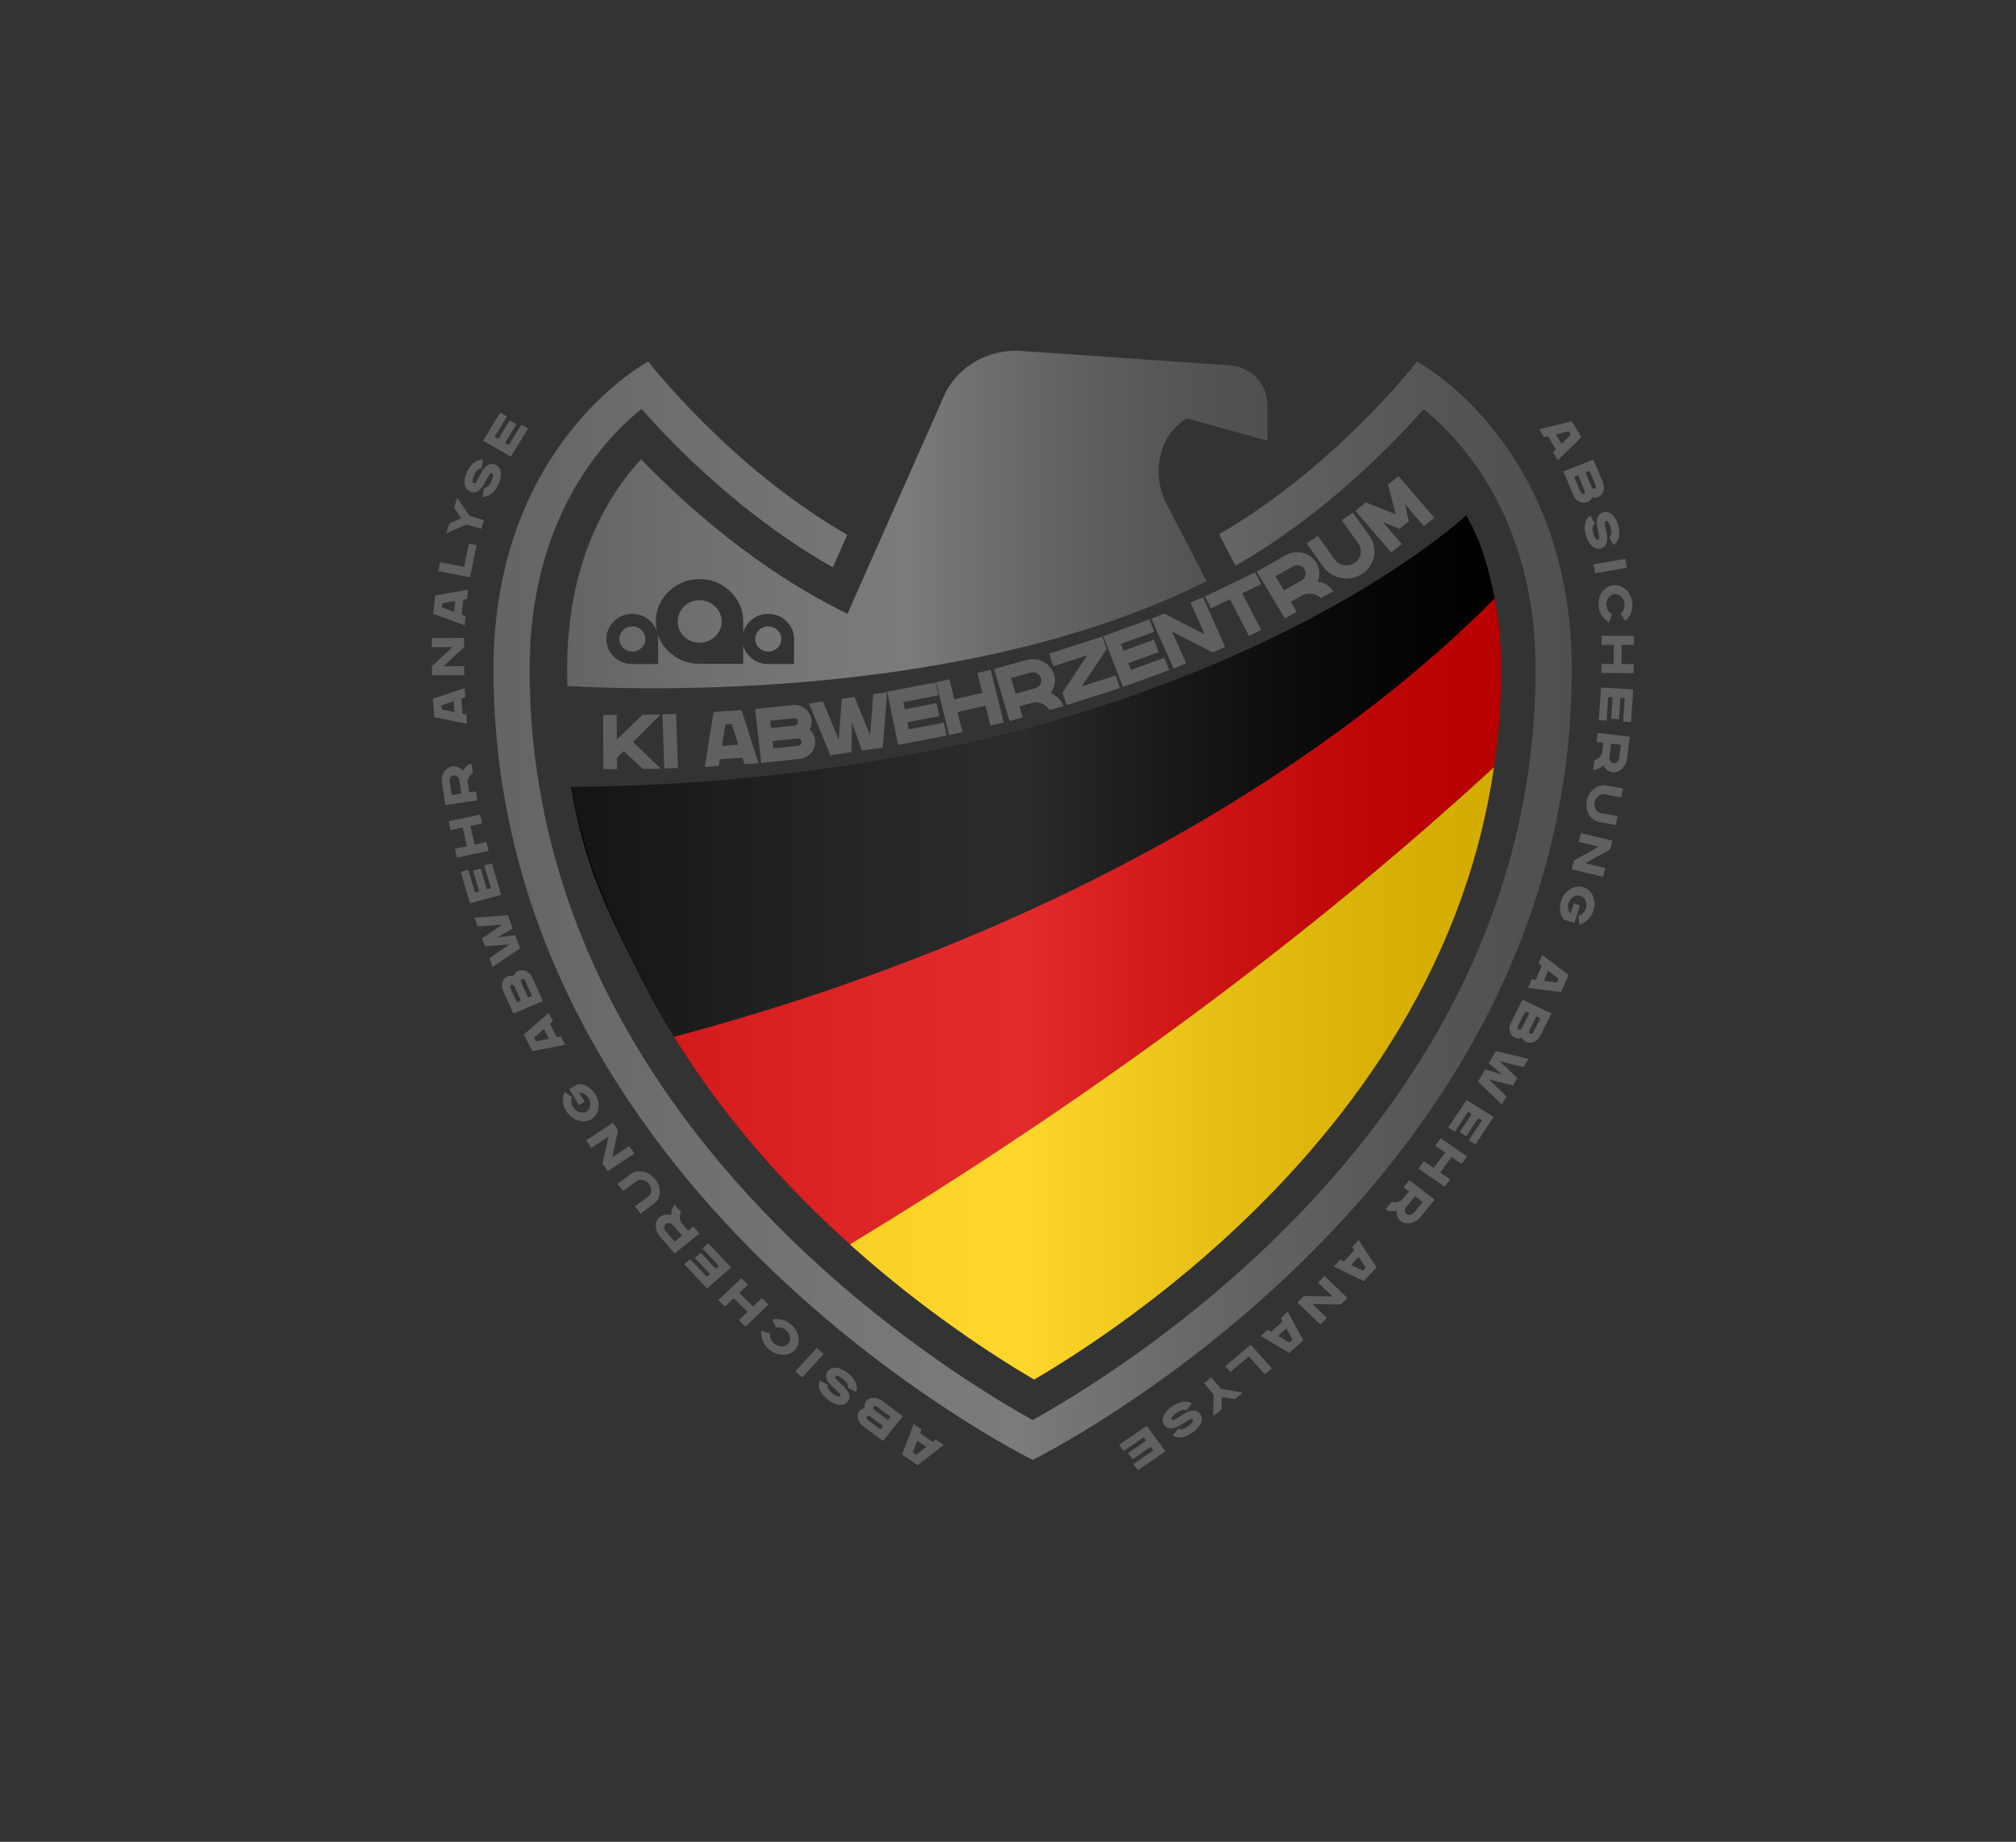 <svg xmlns="http://www.w3.org/2000/svg" xmlns:xlink="http://www.w3.org/1999/xlink" width="2000px" height="1827px" viewBox="0 0 2000 1827"><rect x="0" y="0" width="2000" height="1827" fill="#333333" stroke="none"/><defs><filter id="alpha" filterUnits="objectBoundingBox" x="0%" y="0%" width="100%" height="100%"></filter><mask id="mask0"><g filter="url(#alpha)"><rect x="0" y="0" width="2000" height="1827" style="fill:rgb(0%,0%,0%);fill-opacity:0.17;stroke:none;"></rect></g></mask><linearGradient id="linear0" gradientUnits="userSpaceOnUse" x1="776.163" y1="1481.219" x2="2472.277" y2="1481.219" gradientTransform="matrix(0.631,0,0,0.61,0.152,0)"><stop offset="0" style="stop-color:rgb(46.667%,46.667%,46.667%);stop-opacity:1;"></stop><stop offset="0.027" style="stop-color:rgb(50.588%,50.588%,50.588%);stop-opacity:1;"></stop><stop offset="0.181" style="stop-color:rgb(71.765%,71.765%,71.765%);stop-opacity:1;"></stop><stop offset="0.315" style="stop-color:rgb(87.059%,87.059%,87.059%);stop-opacity:1;"></stop><stop offset="0.421" style="stop-color:rgb(96.471%,96.471%,96.471%);stop-opacity:1;"></stop><stop offset="0.486" style="stop-color:rgb(100%,100%,100%);stop-opacity:1;"></stop><stop offset="0.533" style="stop-color:rgb(86.275%,86.275%,86.275%);stop-opacity:1;"></stop><stop offset="0.632" style="stop-color:rgb(60.392%,60.392%,60.392%);stop-opacity:1;"></stop><stop offset="0.725" style="stop-color:rgb(38.824%,38.824%,38.824%);stop-opacity:1;"></stop><stop offset="0.812" style="stop-color:rgb(21.961%,21.961%,21.961%);stop-opacity:1;"></stop><stop offset="0.889" style="stop-color:rgb(9.804%,9.804%,9.804%);stop-opacity:1;"></stop><stop offset="0.954" style="stop-color:rgb(2.745%,2.745%,2.745%);stop-opacity:1;"></stop><stop offset="1" style="stop-color:rgb(0%,0%,0%);stop-opacity:1;"></stop></linearGradient><linearGradient id="linear1" gradientUnits="userSpaceOnUse" x1="897.75" y1="1541.056" x2="2361.066" y2="1541.056" gradientTransform="matrix(0.631,0,0,0.61,0.152,0)"><stop offset="0" style="stop-color:rgb(46.667%,46.667%,46.667%);stop-opacity:1;"></stop><stop offset="0.027" style="stop-color:rgb(50.588%,50.588%,50.588%);stop-opacity:1;"></stop><stop offset="0.181" style="stop-color:rgb(71.765%,71.765%,71.765%);stop-opacity:1;"></stop><stop offset="0.315" style="stop-color:rgb(87.059%,87.059%,87.059%);stop-opacity:1;"></stop><stop offset="0.421" style="stop-color:rgb(96.471%,96.471%,96.471%);stop-opacity:1;"></stop><stop offset="0.486" style="stop-color:rgb(100%,100%,100%);stop-opacity:1;"></stop><stop offset="0.533" style="stop-color:rgb(86.275%,86.275%,86.275%);stop-opacity:1;"></stop><stop offset="0.632" style="stop-color:rgb(60.392%,60.392%,60.392%);stop-opacity:1;"></stop><stop offset="0.725" style="stop-color:rgb(38.824%,38.824%,38.824%);stop-opacity:1;"></stop><stop offset="0.812" style="stop-color:rgb(21.961%,21.961%,21.961%);stop-opacity:1;"></stop><stop offset="0.889" style="stop-color:rgb(9.804%,9.804%,9.804%);stop-opacity:1;"></stop><stop offset="0.954" style="stop-color:rgb(2.745%,2.745%,2.745%);stop-opacity:1;"></stop><stop offset="1" style="stop-color:rgb(0%,0%,0%);stop-opacity:1;"></stop></linearGradient><linearGradient id="linear2" gradientUnits="userSpaceOnUse" x1="892.047" y1="1010.714" x2="1993.517" y2="1010.714" gradientTransform="matrix(0.631,0,0,0.61,0.152,0)"><stop offset="0" style="stop-color:rgb(46.667%,46.667%,46.667%);stop-opacity:1;"></stop><stop offset="0.027" style="stop-color:rgb(50.588%,50.588%,50.588%);stop-opacity:1;"></stop><stop offset="0.181" style="stop-color:rgb(71.765%,71.765%,71.765%);stop-opacity:1;"></stop><stop offset="0.315" style="stop-color:rgb(87.059%,87.059%,87.059%);stop-opacity:1;"></stop><stop offset="0.421" style="stop-color:rgb(96.471%,96.471%,96.471%);stop-opacity:1;"></stop><stop offset="0.486" style="stop-color:rgb(100%,100%,100%);stop-opacity:1;"></stop><stop offset="0.533" style="stop-color:rgb(86.275%,86.275%,86.275%);stop-opacity:1;"></stop><stop offset="0.632" style="stop-color:rgb(60.392%,60.392%,60.392%);stop-opacity:1;"></stop><stop offset="0.725" style="stop-color:rgb(38.824%,38.824%,38.824%);stop-opacity:1;"></stop><stop offset="0.812" style="stop-color:rgb(21.961%,21.961%,21.961%);stop-opacity:1;"></stop><stop offset="0.889" style="stop-color:rgb(9.804%,9.804%,9.804%);stop-opacity:1;"></stop><stop offset="0.954" style="stop-color:rgb(2.745%,2.745%,2.745%);stop-opacity:1;"></stop><stop offset="1" style="stop-color:rgb(0%,0%,0%);stop-opacity:1;"></stop></linearGradient><linearGradient id="linear3" gradientUnits="userSpaceOnUse" x1="892.047" y1="844.84" x2="1993.517" y2="844.84" gradientTransform="matrix(0.631,0,0,0.61,0.152,0)"><stop offset="0" style="stop-color:rgb(46.667%,46.667%,46.667%);stop-opacity:1;"></stop><stop offset="0.027" style="stop-color:rgb(50.588%,50.588%,50.588%);stop-opacity:1;"></stop><stop offset="0.181" style="stop-color:rgb(71.765%,71.765%,71.765%);stop-opacity:1;"></stop><stop offset="0.315" style="stop-color:rgb(87.059%,87.059%,87.059%);stop-opacity:1;"></stop><stop offset="0.421" style="stop-color:rgb(96.471%,96.471%,96.471%);stop-opacity:1;"></stop><stop offset="0.486" style="stop-color:rgb(100%,100%,100%);stop-opacity:1;"></stop><stop offset="0.533" style="stop-color:rgb(86.275%,86.275%,86.275%);stop-opacity:1;"></stop><stop offset="0.632" style="stop-color:rgb(60.392%,60.392%,60.392%);stop-opacity:1;"></stop><stop offset="0.725" style="stop-color:rgb(38.824%,38.824%,38.824%);stop-opacity:1;"></stop><stop offset="0.812" style="stop-color:rgb(21.961%,21.961%,21.961%);stop-opacity:1;"></stop><stop offset="0.889" style="stop-color:rgb(9.804%,9.804%,9.804%);stop-opacity:1;"></stop><stop offset="0.954" style="stop-color:rgb(2.745%,2.745%,2.745%);stop-opacity:1;"></stop><stop offset="1" style="stop-color:rgb(0%,0%,0%);stop-opacity:1;"></stop></linearGradient><linearGradient id="linear4" gradientUnits="userSpaceOnUse" x1="892.047" y1="1039.242" x2="1993.517" y2="1039.242" gradientTransform="matrix(0.631,0,0,0.61,0.152,0)"><stop offset="0" style="stop-color:rgb(46.667%,46.667%,46.667%);stop-opacity:1;"></stop><stop offset="0.027" style="stop-color:rgb(50.588%,50.588%,50.588%);stop-opacity:1;"></stop><stop offset="0.181" style="stop-color:rgb(71.765%,71.765%,71.765%);stop-opacity:1;"></stop><stop offset="0.315" style="stop-color:rgb(87.059%,87.059%,87.059%);stop-opacity:1;"></stop><stop offset="0.421" style="stop-color:rgb(96.471%,96.471%,96.471%);stop-opacity:1;"></stop><stop offset="0.486" style="stop-color:rgb(100%,100%,100%);stop-opacity:1;"></stop><stop offset="0.533" style="stop-color:rgb(86.275%,86.275%,86.275%);stop-opacity:1;"></stop><stop offset="0.632" style="stop-color:rgb(60.392%,60.392%,60.392%);stop-opacity:1;"></stop><stop offset="0.725" style="stop-color:rgb(38.824%,38.824%,38.824%);stop-opacity:1;"></stop><stop offset="0.812" style="stop-color:rgb(21.961%,21.961%,21.961%);stop-opacity:1;"></stop><stop offset="0.889" style="stop-color:rgb(9.804%,9.804%,9.804%);stop-opacity:1;"></stop><stop offset="0.954" style="stop-color:rgb(2.745%,2.745%,2.745%);stop-opacity:1;"></stop><stop offset="1" style="stop-color:rgb(0%,0%,0%);stop-opacity:1;"></stop></linearGradient><linearGradient id="linear5" gradientUnits="userSpaceOnUse" x1="892.047" y1="1039.242" x2="1993.517" y2="1039.242" gradientTransform="matrix(0.631,0,0,0.61,0.152,0)"><stop offset="0" style="stop-color:rgb(46.667%,46.667%,46.667%);stop-opacity:1;"></stop><stop offset="0.027" style="stop-color:rgb(50.588%,50.588%,50.588%);stop-opacity:1;"></stop><stop offset="0.181" style="stop-color:rgb(71.765%,71.765%,71.765%);stop-opacity:1;"></stop><stop offset="0.315" style="stop-color:rgb(87.059%,87.059%,87.059%);stop-opacity:1;"></stop><stop offset="0.421" style="stop-color:rgb(96.471%,96.471%,96.471%);stop-opacity:1;"></stop><stop offset="0.486" style="stop-color:rgb(100%,100%,100%);stop-opacity:1;"></stop><stop offset="0.533" style="stop-color:rgb(86.275%,86.275%,86.275%);stop-opacity:1;"></stop><stop offset="0.632" style="stop-color:rgb(60.392%,60.392%,60.392%);stop-opacity:1;"></stop><stop offset="0.725" style="stop-color:rgb(38.824%,38.824%,38.824%);stop-opacity:1;"></stop><stop offset="0.812" style="stop-color:rgb(21.961%,21.961%,21.961%);stop-opacity:1;"></stop><stop offset="0.889" style="stop-color:rgb(9.804%,9.804%,9.804%);stop-opacity:1;"></stop><stop offset="0.954" style="stop-color:rgb(2.745%,2.745%,2.745%);stop-opacity:1;"></stop><stop offset="1" style="stop-color:rgb(0%,0%,0%);stop-opacity:1;"></stop></linearGradient><clipPath id="clip1"><rect x="0" y="0" width="2000" height="1827"></rect></clipPath><g id="surface5" clip-path="url(#clip1)"><path style=" stroke:none;fill-rule:nonzero;fill:url(#linear0);" d="M 1405.906 358.488 C 1405.906 358.488 1325.648 462.648 1209.598 529.812 L 1225.781 560.969 C 1312.531 511.391 1379.637 442.836 1412.547 405.57 C 1451.285 437.055 1523.637 515.695 1523.637 663.789 C 1523.637 776.824 1496.965 886.449 1444.363 989.609 C 1401.957 1072.77 1342.652 1152.105 1268.102 1225.406 C 1166.488 1325.309 1063.508 1386.957 1024.566 1408.52 C 985.605 1386.945 882.637 1325.305 781.031 1225.406 C 706.473 1152.105 647.172 1072.77 604.77 989.609 C 552.168 886.449 525.496 776.824 525.496 663.789 C 525.496 515.137 597.684 436.848 636.516 405.492 C 669.766 443.156 738.07 512.867 826.301 562.605 L 840.57 530.426 C 723.957 463.285 643.227 358.488 643.227 358.488 C 643.227 358.488 489.691 439.715 489.691 663.785 C 489.691 1184.645 1024.352 1447.926 1024.566 1448.027 C 1024.781 1447.926 1559.441 1184.641 1559.441 663.785 C 1559.449 439.715 1405.906 358.488 1405.906 358.488 Z M 1405.906 358.488 "></path><path style=" stroke:none;fill-rule:nonzero;fill:url(#linear1);" d="M 566.375 780.672 C 582.148 856.672 599.188 897.473 638.363 974.293 C 647.66 992.523 657.914 1010.547 668.902 1028.383 C 706.023 1088.668 752.57 1146.586 808.035 1201.117 C 819.812 1212.691 831.586 1223.68 843.285 1234.188 C 916.562 1300.02 986.277 1344.965 1026.047 1368.301 C 1072.164 1341.246 1158.531 1285.203 1244.047 1201.117 C 1315.922 1130.457 1373.008 1054.141 1413.727 974.293 C 1448.656 905.785 1471.559 834.316 1482.266 760.871 C 1486.934 728.855 1489.312 696.469 1489.312 663.777 C 1489.312 638.012 1487.355 614.57 1482.898 593.461 C 1474.75 554.914 1469.188 537.98 1454.605 511.184 C 1454.598 511.191 1172.828 774.977 566.375 780.672 Z M 566.375 780.672 "></path><path style=" stroke:none;fill-rule:nonzero;fill:url(#linear2);" d="M 694.18 595.32 C 688.055 595.32 682.898 597.395 678.715 601.539 C 674.527 605.688 672.441 610.621 672.441 616.34 C 672.441 622.262 674.527 627.25 678.715 631.293 C 682.898 635.34 688.055 637.359 694.18 637.359 C 700.098 637.359 705.207 635.34 709.488 631.293 C 713.777 627.25 715.922 622.262 715.922 616.34 C 715.922 610.621 713.777 605.68 709.488 601.539 C 705.199 597.398 700.098 595.32 694.18 595.32 Z M 694.18 595.32 "></path><path style=" stroke:none;fill-rule:nonzero;fill:url(#linear3);" d="M 1177.809 415.211 C 1178.82 415.121 1179.84 415.285 1180.812 415.559 L 1257.488 436.914 L 1257.488 400.98 C 1257.488 380.617 1241.246 363.707 1220.25 362.203 L 1013.465 348.02 C 982.297 345.781 952.754 361.758 938.422 388.613 L 840.828 608.734 C 752.637 565.898 680.84 501.789 636.094 455.398 C 601.711 492.688 562.773 558.238 562.773 663.785 C 562.773 669.312 562.879 674.828 563.02 680.34 C 640.777 684.699 962.516 694.379 1197.16 576.203 L 1157.414 499.684 C 1145.914 477.547 1147.121 451.227 1160.59 430.16 C 1160.598 430.16 1172.734 415.652 1177.809 415.211 Z M 787.816 658.637 L 762.246 658.637 C 755.113 658.637 749.039 656.211 744.02 651.363 C 740.688 648.141 738.469 644.465 737.352 640.344 L 737.352 658.379 L 694.18 658.379 C 682.133 658.379 671.879 654.289 663.406 646.094 C 658.121 640.984 654.484 635.203 652.496 628.742 C 652.824 630.348 652.988 632.012 652.988 633.738 L 652.988 658.637 L 627.418 658.637 C 620.285 658.637 614.211 656.211 609.191 651.363 C 604.172 646.512 601.668 640.641 601.668 633.738 C 601.668 626.965 604.18 621.113 609.191 616.207 C 614.207 611.297 620.281 608.84 627.418 608.84 C 634.426 608.84 640.445 611.297 645.465 616.207 C 648.5 619.176 650.609 622.488 651.809 626.141 C 651.078 623.023 650.707 619.754 650.707 616.34 C 650.707 604.895 654.938 595.02 663.414 586.734 C 671.887 578.445 682.141 574.301 694.188 574.301 C 706.023 574.301 716.18 578.445 724.656 586.734 C 733.129 595.02 737.367 604.895 737.367 616.34 L 737.367 627.227 C 738.48 623.141 740.703 619.469 744.031 616.207 C 749.047 611.297 755.121 608.84 762.258 608.84 C 769.266 608.84 775.285 611.297 780.305 616.207 C 785.316 621.113 787.828 626.965 787.828 633.738 L 787.828 658.637 Z M 787.816 658.637 "></path><path style=" stroke:none;fill-rule:nonzero;fill:url(#linear4);" d="M 762.246 621.293 C 758.621 621.293 755.566 622.516 753.09 624.977 C 750.609 627.434 749.375 630.352 749.375 633.742 C 749.375 637.25 750.609 640.203 753.09 642.598 C 755.566 644.996 758.621 646.191 762.246 646.191 C 765.754 646.191 768.773 644.996 771.316 642.598 C 773.859 640.203 775.125 637.25 775.125 633.742 C 775.125 630.352 773.859 627.434 771.316 624.977 C 768.773 622.516 765.754 621.293 762.246 621.293 Z M 762.246 621.293 "></path><path style=" stroke:none;fill-rule:nonzero;fill:url(#linear5);" d="M 627.414 621.293 C 623.785 621.293 620.734 622.516 618.254 624.977 C 615.777 627.434 614.539 630.352 614.539 633.742 C 614.539 637.25 615.777 640.203 618.254 642.598 C 620.734 644.996 623.785 646.191 627.414 646.191 C 630.922 646.191 633.941 644.996 636.484 642.598 C 639.023 640.203 640.293 637.25 640.293 633.742 C 640.293 630.352 639.023 627.434 636.484 624.977 C 633.941 622.516 630.922 621.293 627.414 621.293 Z M 627.414 621.293 "></path></g></defs><g id="surface1"><path style=" stroke:none;fill-rule:nonzero;fill:rgb(37.647%,37.647%,37.647%);fill-opacity:1;" d="M 1405.781 358.676 C 1405.781 358.676 1325.523 462.84 1209.473 530.004 L 1225.656 561.16 C 1312.402 511.582 1379.512 443.027 1412.422 405.762 C 1451.16 437.246 1523.508 515.887 1523.508 663.977 C 1523.508 777.012 1496.836 886.637 1444.234 989.801 C 1401.832 1072.957 1342.527 1152.297 1267.969 1225.594 C 1166.355 1325.5 1063.375 1387.145 1024.434 1408.707 C 985.477 1387.133 882.504 1325.492 780.898 1225.594 C 706.34 1152.297 647.043 1072.957 604.637 989.801 C 552.035 886.637 525.363 777.012 525.363 663.977 C 525.363 515.324 597.551 437.039 636.383 405.68 C 669.633 443.344 737.938 513.059 826.168 562.793 L 840.438 530.613 C 723.824 463.473 643.094 358.676 643.094 358.676 C 643.094 358.676 489.559 439.902 489.559 663.973 C 489.559 1184.836 1024.219 1448.113 1024.434 1448.219 C 1024.648 1448.113 1559.309 1184.828 1559.309 663.973 C 1559.316 439.902 1405.781 358.676 1405.781 358.676 Z M 1405.781 358.676 "></path><path style=" stroke:none;fill-rule:nonzero;fill:rgb(0%,0%,0%);fill-opacity:1;" d="M 1482.758 593.66 C 1477.871 567.926 1469.855 537.18 1454.598 511.191 C 1454.598 511.191 1174.141 774.977 566.375 780.676 C 580.117 857.91 599.062 897.668 638.23 974.492 C 647.527 992.727 657.781 1010.746 668.77 1028.582 C 1133.18 904.578 1384.973 692.938 1482.758 593.66 Z M 1482.758 593.66 "></path><path style=" stroke:none;fill-rule:nonzero;fill:rgb(86.667%,0%,0%);fill-opacity:1;" d="M 843.148 1234.387 C 1130.578 1060.402 1340.324 891.523 1482.129 761.066 C 1486.797 729.051 1489.172 696.664 1489.172 663.973 C 1489.172 638.207 1486.801 614.848 1482.758 593.656 C 1384.973 692.934 1133.18 904.574 668.77 1028.578 C 705.895 1088.863 752.438 1146.781 807.902 1201.312 C 819.672 1212.891 831.453 1223.879 843.148 1234.387 Z M 843.148 1234.387 "></path><path style=" stroke:none;fill-rule:nonzero;fill:rgb(100%,80.784%,0%);fill-opacity:1;" d="M 1025.91 1368.504 C 1072.027 1341.445 1158.391 1285.402 1243.91 1201.316 C 1315.785 1130.66 1372.871 1054.34 1413.59 974.492 C 1448.52 905.988 1471.418 834.516 1482.129 761.07 C 1340.324 891.527 1130.582 1060.41 843.148 1234.395 C 916.43 1300.223 986.145 1345.172 1025.91 1368.504 Z M 1025.91 1368.504 "></path><path style=" stroke:none;fill-rule:nonzero;fill:rgb(37.647%,37.647%,37.647%);fill-opacity:1;" d="M 762.152 621.434 C 758.527 621.434 755.473 622.656 752.996 625.113 C 750.516 627.574 749.281 630.492 749.281 633.883 C 749.281 637.391 750.516 640.344 752.996 642.738 C 755.473 645.137 758.527 646.332 762.152 646.332 C 765.66 646.332 768.68 645.137 771.223 642.738 C 773.766 640.344 775.031 637.391 775.031 633.883 C 775.031 630.492 773.766 627.574 771.223 625.113 C 768.68 622.656 765.652 621.434 762.152 621.434 Z M 762.152 621.434 "></path><path style=" stroke:none;fill-rule:nonzero;fill:rgb(37.647%,37.647%,37.647%);fill-opacity:1;" d="M 627.32 621.434 C 623.691 621.434 620.641 622.656 618.16 625.113 C 615.684 627.574 614.445 630.492 614.445 633.883 C 614.445 637.391 615.684 640.344 618.16 642.738 C 620.641 645.137 623.691 646.332 627.32 646.332 C 630.824 646.332 633.848 645.137 636.387 642.738 C 638.93 640.344 640.199 637.391 640.199 633.883 C 640.199 630.492 638.93 627.574 636.387 625.113 C 633.848 622.656 630.82 621.434 627.32 621.434 Z M 627.32 621.434 "></path><path style=" stroke:none;fill-rule:nonzero;fill:rgb(37.647%,37.647%,37.647%);fill-opacity:1;" d="M 694.078 595.465 C 687.957 595.465 682.797 597.539 678.613 601.688 C 674.426 605.832 672.34 610.766 672.34 616.488 C 672.34 622.406 674.434 627.395 678.613 631.438 C 682.797 635.488 687.957 637.508 694.078 637.508 C 699.996 637.508 705.105 635.488 709.387 631.438 C 713.676 627.395 715.82 622.406 715.82 616.488 C 715.82 610.766 713.676 605.828 709.387 601.688 C 705.098 597.547 700.004 595.465 694.078 595.465 Z M 694.078 595.465 "></path><path style=" stroke:none;fill-rule:nonzero;fill:rgb(37.647%,37.647%,37.647%);fill-opacity:1;" d="M 1177.68 415.402 C 1178.688 415.316 1179.707 415.477 1180.68 415.75 L 1257.355 437.105 L 1257.355 401.168 C 1257.355 380.809 1241.113 363.898 1220.117 362.387 L 1013.332 348.199 C 982.164 345.965 952.629 361.941 938.293 388.797 L 840.699 608.926 C 752.508 566.086 680.715 501.977 635.965 455.59 C 601.586 492.879 562.645 558.426 562.645 663.973 C 562.645 669.504 562.754 675.016 562.891 680.527 C 640.652 684.891 962.391 694.566 1197.035 576.391 L 1157.285 499.871 C 1145.789 477.738 1146.992 451.418 1160.465 430.348 C 1160.465 430.355 1172.605 415.848 1177.68 415.402 Z M 787.723 658.781 L 762.152 658.781 C 755.02 658.781 748.945 656.355 743.926 651.508 C 740.594 648.289 738.375 644.617 737.258 640.488 L 737.258 658.527 L 694.086 658.527 C 682.039 658.527 671.785 654.434 663.312 646.238 C 658.027 641.129 654.391 635.348 652.402 628.891 C 652.73 630.492 652.895 632.16 652.895 633.883 L 652.895 658.781 L 627.324 658.781 C 620.191 658.781 614.117 656.355 609.098 651.508 C 604.078 646.66 601.574 640.789 601.574 633.883 C 601.574 627.109 604.082 621.262 609.098 616.352 C 614.113 611.441 620.184 608.984 627.324 608.984 C 634.332 608.984 640.348 611.441 645.371 616.352 C 648.402 619.32 650.512 622.633 651.715 626.285 C 650.984 623.172 650.609 619.902 650.609 616.488 C 650.609 605.039 654.844 595.168 663.32 586.879 C 671.789 578.594 682.047 574.445 694.094 574.445 C 705.93 574.445 716.086 578.594 724.562 586.879 C 733.031 595.168 737.27 605.039 737.27 616.488 L 737.27 627.367 C 738.387 623.281 740.605 619.609 743.938 616.348 C 748.953 611.438 755.023 608.98 762.164 608.98 C 769.172 608.98 775.188 611.438 780.211 616.348 C 785.223 621.254 787.734 627.102 787.734 633.879 L 787.734 658.781 Z M 787.723 658.781 "></path><use xlink:href="#surface5" mask="url(#mask0)"></use><path style=" stroke:none;fill-rule:nonzero;fill:rgb(37.647%,37.647%,37.647%);fill-opacity:1;" d="M 612.145 762.902 L 598.602 762.98 L 598.27 709.219 L 611.809 709.141 L 611.961 733.547 L 637.449 708.996 L 655.316 708.891 L 628 735.93 L 655.648 762.652 L 637.781 762.754 L 618.844 745.047 L 612.074 751.75 Z M 612.145 762.902 "></path><path style=" stroke:none;fill-rule:nonzero;fill:rgb(37.647%,37.647%,37.647%);fill-opacity:1;" d="M 657.156 708.551 L 670.691 708.105 L 672.586 761.836 L 659.051 762.281 Z M 657.156 708.551 "></path><path style=" stroke:none;fill-rule:nonzero;fill:rgb(37.647%,37.647%,37.647%);fill-opacity:1;" d="M 738.652 758.012 L 736.559 751.633 L 714.105 753.223 L 713.078 759.82 L 699.176 760.809 L 707.887 706.285 L 735.613 704.316 L 752.473 757.027 Z M 732.453 738.801 L 725.898 718.141 L 719.668 718.586 L 716.23 739.961 Z M 732.453 738.801 "></path><path style=" stroke:none;fill-rule:nonzero;fill:rgb(37.647%,37.647%,37.647%);fill-opacity:1;" d="M 808.656 734.375 C 808.918 736.688 808.711 738.887 808.035 740.984 C 807.363 743.082 806.328 744.961 804.926 746.613 C 803.527 748.273 801.844 749.645 799.875 750.734 C 797.902 751.828 795.727 752.504 793.336 752.754 L 755.184 756.805 L 749.117 703.359 L 785.992 699.445 C 788.383 699.188 790.66 699.391 792.832 700.043 C 795 700.695 796.953 701.695 798.688 703.043 C 800.426 704.391 801.863 706.02 802.992 707.926 C 804.121 709.836 804.82 711.941 805.078 714.25 C 805.273 715.996 805.199 717.68 804.844 719.301 C 804.492 720.922 803.938 722.445 803.188 723.879 C 804.68 725.227 805.906 726.777 806.855 728.516 C 807.816 730.27 808.41 732.223 808.656 734.375 Z M 764.879 722.191 L 788.297 719.703 C 789.355 719.594 790.207 719.148 790.844 718.379 C 791.48 717.609 791.746 716.715 791.625 715.684 C 791.504 714.66 791.051 713.836 790.258 713.219 C 789.461 712.605 788.535 712.348 787.469 712.465 L 764.059 714.953 Z M 767.168 742.363 L 791.859 739.742 C 792.918 739.625 793.77 739.18 794.406 738.395 C 795.043 737.605 795.309 736.73 795.195 735.766 C 795.082 734.746 794.629 733.938 793.832 733.324 C 793.039 732.715 792.109 732.465 791.047 732.582 L 789.77 732.715 L 766.359 735.203 Z M 767.168 742.363 "></path><path style=" stroke:none;fill-rule:nonzero;fill:rgb(37.647%,37.647%,37.647%);fill-opacity:1;" d="M 845.242 716.41 L 844.613 746.133 L 823.785 749.223 L 802.676 697.965 L 816.457 695.922 L 832.023 733.742 L 835.145 693.152 L 847.656 691.297 L 863.223 729.117 L 866.348 688.527 L 880.047 686.5 L 875.805 741.523 L 855.055 744.602 Z M 845.242 716.41 "></path><path style=" stroke:none;fill-rule:nonzero;fill:rgb(37.647%,37.647%,37.647%);fill-opacity:1;" d="M 891.02 738.883 L 880.191 686.152 L 928.207 676.93 L 930.844 689.773 L 896.109 696.445 L 897.578 703.586 L 929.172 697.52 L 931.809 710.359 L 900.215 716.43 L 901.664 723.496 L 936.398 716.824 L 939.035 729.668 Z M 891.02 738.883 "></path><path style=" stroke:none;fill-rule:nonzero;fill:rgb(37.647%,37.647%,37.647%);fill-opacity:1;" d="M 954.777 726.156 L 941.609 729.191 L 928.703 676.895 L 941.875 673.855 L 946.762 693.676 L 974.582 687.262 L 969.695 667.441 L 982.863 664.406 L 995.77 716.703 L 982.598 719.738 L 977.73 699.992 L 949.91 706.41 Z M 954.777 726.156 "></path><path style=" stroke:none;fill-rule:nonzero;fill:rgb(37.647%,37.647%,37.647%);fill-opacity:1;" d="M 1041.199 704.25 C 1040.043 702.422 1038.555 700.871 1036.734 699.602 C 1035.195 698.531 1033.277 697.688 1030.988 697.09 C 1028.699 696.492 1026.012 696.617 1022.934 697.477 L 1011.301 700.699 L 1014.551 711.648 L 1001.531 715.258 L 986.195 663.582 L 1018.234 654.691 C 1021.16 653.879 1024.094 653.652 1027.039 654.02 C 1029.984 654.387 1032.715 655.227 1035.246 656.539 C 1037.773 657.852 1039.98 659.617 1041.859 661.84 C 1043.738 664.059 1045.078 666.59 1045.867 669.43 C 1046.734 672.734 1046.824 675.949 1046.145 679.066 C 1045.457 682.188 1044.164 685.027 1042.258 687.598 C 1042.758 687.777 1043.234 688 1043.703 688.242 C 1044.164 688.492 1044.656 688.73 1045.164 688.961 C 1047.031 690.004 1048.582 691.168 1049.832 692.461 C 1051.074 693.754 1052.098 694.992 1052.891 696.172 C 1053.812 697.578 1054.531 698.992 1055.066 700.402 Z M 1026.969 682.73 C 1028.098 682.418 1029.094 681.926 1029.953 681.262 C 1030.809 680.594 1031.492 679.797 1031.996 678.883 C 1032.5 677.961 1032.836 676.973 1032.984 675.906 C 1033.145 674.844 1033.062 673.766 1032.734 672.676 C 1032.426 671.633 1031.914 670.699 1031.195 669.875 C 1030.477 669.051 1029.656 668.383 1028.723 667.863 C 1027.789 667.344 1026.773 667.02 1025.684 666.895 C 1024.59 666.766 1023.477 666.863 1022.348 667.172 L 1002.938 672.559 L 1007.555 688.121 Z M 1026.969 682.73 "></path><path style=" stroke:none;fill-rule:nonzero;fill:rgb(37.647%,37.647%,37.647%);fill-opacity:1;" d="M 1073.148 680.844 L 1106.844 670.051 L 1111.102 682.48 L 1058.238 699.414 L 1054.008 687.059 L 1078.707 650.016 L 1045.016 660.809 L 1040.758 648.379 L 1093.617 631.445 L 1097.867 643.848 Z M 1073.148 680.844 "></path><path style=" stroke:none;fill-rule:nonzero;fill:rgb(37.647%,37.647%,37.647%);fill-opacity:1;" d="M 1114.059 681.418 L 1094.48 631.098 L 1140.301 614.438 L 1145.07 626.688 L 1111.918 638.746 L 1114.57 645.562 L 1144.715 634.598 L 1149.484 646.848 L 1119.336 657.812 L 1121.961 664.559 L 1155.109 652.5 L 1159.879 664.754 Z M 1114.059 681.418 "></path><path style=" stroke:none;fill-rule:nonzero;fill:rgb(37.647%,37.647%,37.647%);fill-opacity:1;" d="M 1176.719 657.984 L 1164.281 663.156 L 1142.328 613.762 L 1154.766 608.59 L 1195.059 629.199 L 1181.047 597.672 L 1193.484 592.504 L 1215.438 641.898 L 1203 647.066 L 1162.734 626.531 Z M 1176.719 657.984 "></path><path style=" stroke:none;fill-rule:nonzero;fill:rgb(37.647%,37.647%,37.647%);fill-opacity:1;" d="M 1220.238 594.352 L 1201.375 603.438 L 1195.336 591.715 L 1245.113 567.75 L 1251.148 579.473 L 1232.359 588.52 L 1251.113 624.926 L 1238.988 630.762 Z M 1220.238 594.352 "></path><path style=" stroke:none;fill-rule:nonzero;fill:rgb(37.647%,37.647%,37.647%);fill-opacity:1;" d="M 1310.375 593.34 C 1308.789 591.84 1306.953 590.691 1304.867 589.895 C 1303.102 589.215 1301.027 588.855 1298.656 588.82 C 1296.281 588.781 1293.711 589.539 1290.941 591.102 L 1280.484 596.984 L 1286.414 606.828 L 1274.711 613.414 L 1246.734 566.953 L 1275.539 550.738 C 1278.168 549.254 1280.957 548.348 1283.902 548 C 1286.848 547.656 1289.711 547.82 1292.5 548.492 C 1295.281 549.164 1297.867 550.352 1300.258 552.059 C 1302.641 553.766 1304.578 555.902 1306.066 558.469 C 1307.75 561.469 1308.652 564.562 1308.777 567.746 C 1308.902 570.934 1308.367 573.996 1307.176 576.941 C 1307.707 577 1308.23 577.098 1308.738 577.227 C 1309.25 577.359 1309.785 577.477 1310.34 577.582 C 1312.41 578.148 1314.215 578.91 1315.754 579.867 C 1317.285 580.824 1318.59 581.781 1319.656 582.734 C 1320.906 583.887 1321.965 585.082 1322.836 586.32 Z M 1291.125 575.848 C 1292.141 575.277 1292.977 574.566 1293.641 573.715 C 1294.301 572.867 1294.762 571.934 1295.016 570.922 C 1295.273 569.91 1295.344 568.871 1295.223 567.801 C 1295.105 566.73 1294.75 565.707 1294.156 564.727 C 1293.598 563.785 1292.859 563.008 1291.957 562.379 C 1291.055 561.75 1290.082 561.297 1289.051 561.012 C 1288.016 560.73 1286.949 560.66 1285.859 560.793 C 1284.766 560.934 1283.715 561.285 1282.699 561.855 L 1265.246 571.676 L 1273.672 585.668 Z M 1291.125 575.848 "></path><path style=" stroke:none;fill-rule:nonzero;fill:rgb(37.647%,37.647%,37.647%);fill-opacity:1;" d="M 1363.031 541.535 C 1363.73 545.023 1363.758 548.449 1363.121 551.828 C 1362.477 555.207 1361.191 558.402 1359.246 561.414 C 1357.305 564.426 1354.758 566.996 1351.59 569.105 C 1348.426 571.215 1345.023 572.617 1341.398 573.305 C 1337.77 574 1334.215 574.031 1330.719 573.41 C 1327.227 572.789 1323.922 571.543 1320.805 569.664 C 1317.684 567.793 1315.035 565.324 1312.852 562.262 L 1296.301 539.039 L 1307.453 531.613 L 1324.004 554.836 C 1325.125 556.406 1326.488 557.684 1328.082 558.652 C 1329.688 559.621 1331.387 560.262 1333.191 560.562 C 1334.996 560.867 1336.824 560.836 1338.68 560.48 C 1340.535 560.129 1342.273 559.402 1343.902 558.324 C 1345.527 557.238 1346.848 555.926 1347.852 554.379 C 1348.852 552.828 1349.52 551.195 1349.848 549.469 C 1350.176 547.742 1350.16 545.988 1349.785 544.195 C 1349.414 542.402 1348.672 540.719 1347.547 539.145 L 1330.996 515.922 L 1342.148 508.496 L 1358.699 531.719 C 1360.887 534.777 1362.332 538.047 1363.031 541.535 Z M 1363.031 541.535 "></path><path style=" stroke:none;fill-rule:nonzero;fill:rgb(37.647%,37.647%,37.647%);fill-opacity:1;" d="M 1412.613 521.953 L 1393.773 500.121 L 1397.652 517.07 L 1388.359 524.562 L 1371.812 517.836 L 1390.648 539.668 L 1380.25 548.055 L 1344.629 506.77 L 1355.027 498.383 L 1384.641 510.215 L 1376.988 480.668 L 1387.391 472.285 L 1423.012 513.57 Z M 1412.613 521.953 "></path><path style=" stroke:none;fill-rule:nonzero;fill:rgb(37.647%,37.647%,37.647%);fill-opacity:1;" d="M 914.141 1417.996 L 912.777 1421.66 L 925.328 1430.344 L 928.434 1427.879 L 936.203 1433.258 L 910.406 1453.5 L 894.91 1442.773 L 906.414 1412.641 Z M 909.977 1429.004 L 905.438 1440.789 L 908.918 1443.199 L 919.043 1435.277 Z M 909.977 1429.004 "></path><path style=" stroke:none;fill-rule:nonzero;fill:rgb(37.647%,37.647%,37.647%);fill-opacity:1;" d="M 859.359 1389.895 C 860.203 1388.832 861.242 1388.027 862.469 1387.48 C 863.695 1386.93 865.008 1386.633 866.41 1386.59 C 867.809 1386.547 869.234 1386.75 870.684 1387.195 C 872.137 1387.641 873.512 1388.348 874.816 1389.32 L 895.625 1404.891 L 876.02 1429.387 L 855.906 1414.344 C 854.602 1413.367 853.547 1412.258 852.742 1411.012 C 851.934 1409.77 851.379 1408.477 851.078 1407.148 C 850.781 1405.812 850.75 1404.508 850.996 1403.219 C 851.234 1401.934 851.781 1400.762 852.629 1399.699 C 853.27 1398.902 854.023 1398.25 854.887 1397.75 C 855.75 1397.25 856.672 1396.879 857.656 1396.633 C 857.477 1395.406 857.523 1394.23 857.781 1393.09 C 858.039 1391.949 858.562 1390.883 859.359 1389.895 Z M 876.102 1414.617 L 863.332 1405.062 C 862.75 1404.629 862.141 1404.426 861.496 1404.449 C 860.852 1404.477 860.34 1404.727 859.965 1405.195 C 859.586 1405.664 859.465 1406.207 859.605 1406.816 C 859.742 1407.426 860.094 1407.953 860.676 1408.383 L 873.449 1417.941 Z M 883.5 1405.367 L 870.035 1395.293 C 869.457 1394.859 868.844 1394.656 868.188 1394.695 C 867.539 1394.73 867.035 1394.969 866.68 1395.406 C 866.309 1395.871 866.188 1396.406 866.332 1397.016 C 866.473 1397.629 866.832 1398.145 867.41 1398.578 L 868.105 1399.098 L 880.879 1408.652 Z M 883.5 1405.367 "></path><path style=" stroke:none;fill-rule:nonzero;fill:rgb(37.647%,37.647%,37.647%);fill-opacity:1;" d="M 822.215 1359.031 C 823.488 1357.887 824.906 1357.172 826.461 1356.891 C 828.012 1356.613 829.633 1356.641 831.309 1356.988 C 832.992 1357.336 834.68 1357.961 836.379 1358.867 C 838.078 1359.77 839.703 1360.852 841.25 1362.094 C 843.355 1363.797 845.066 1365.539 846.363 1367.32 C 847.664 1369.102 848.629 1370.82 849.246 1372.48 C 849.871 1374.137 850.156 1375.668 850.113 1377.078 C 850.066 1378.484 849.738 1379.68 849.129 1380.664 L 840.953 1376.625 C 841.074 1376.375 841.188 1376.039 841.289 1375.621 C 841.387 1375.199 841.355 1374.668 841.191 1374.035 C 841.027 1373.398 840.656 1372.645 840.078 1371.766 C 839.496 1370.895 838.574 1369.887 837.312 1368.754 C 836.734 1368.211 836.039 1367.637 835.219 1367.035 C 834.406 1366.438 833.582 1365.938 832.754 1365.539 C 831.93 1365.145 831.16 1364.898 830.457 1364.801 C 829.758 1364.703 829.215 1364.875 828.836 1365.312 C 828.598 1365.59 828.465 1365.867 828.445 1366.145 C 828.422 1366.418 828.578 1366.797 828.902 1367.27 C 829.227 1367.754 829.789 1368.395 830.598 1369.199 C 831.406 1370.004 832.508 1371.09 833.902 1372.453 C 836.746 1374.906 838.871 1377.113 840.273 1379.078 C 841.68 1381.039 842.484 1382.926 842.695 1384.723 C 842.965 1387.23 842.09 1389.406 840.059 1391.262 C 838.707 1392.492 837.176 1393.238 835.461 1393.48 C 833.746 1393.723 831.973 1393.602 830.129 1393.109 C 828.297 1392.613 826.461 1391.809 824.625 1390.699 C 822.797 1389.59 821.086 1388.32 819.508 1386.887 C 817.492 1385.027 815.953 1383.262 814.887 1381.59 C 813.828 1379.918 813.102 1378.355 812.711 1376.898 C 812.32 1375.441 812.207 1374.102 812.363 1372.867 C 812.52 1371.637 812.797 1370.547 813.195 1369.59 L 821.371 1373.625 C 821.25 1373.875 821.137 1374.211 821.035 1374.633 C 820.934 1375.051 820.965 1375.582 821.129 1376.219 C 821.293 1376.852 821.668 1377.613 822.246 1378.484 C 822.828 1379.363 823.746 1380.363 825.008 1381.496 C 825.59 1382.039 826.289 1382.609 827.117 1383.199 C 827.941 1383.789 828.77 1384.285 829.594 1384.68 C 830.422 1385.078 831.184 1385.328 831.879 1385.43 C 832.578 1385.535 833.102 1385.383 833.453 1384.973 C 833.688 1384.699 833.832 1384.426 833.891 1384.145 C 833.945 1383.863 833.812 1383.473 833.504 1382.973 C 833.195 1382.473 832.641 1381.816 831.848 1381.004 C 831.047 1380.188 829.898 1379.133 828.391 1377.84 C 825.539 1375.344 823.406 1373.121 821.988 1371.16 C 820.574 1369.203 819.781 1367.34 819.598 1365.562 C 819.293 1363.082 820.164 1360.91 822.215 1359.031 Z M 822.215 1359.031 "></path><path style=" stroke:none;fill-rule:nonzero;fill:rgb(37.647%,37.647%,37.647%);fill-opacity:1;" d="M 795.914 1366.367 L 788.953 1360.434 L 810.145 1337.203 L 817.105 1343.137 Z M 795.914 1366.367 "></path><path style=" stroke:none;fill-rule:nonzero;fill:rgb(37.647%,37.647%,37.647%);fill-opacity:1;" d="M 771.262 1308.383 C 772.918 1308.43 774.559 1308.691 776.18 1309.164 C 777.805 1309.633 779.395 1310.297 780.949 1311.148 C 782.5 1312.004 783.961 1313.047 785.324 1314.285 C 787.332 1316.098 788.926 1318.121 790.105 1320.348 C 791.285 1322.57 792.016 1324.824 792.301 1327.098 C 792.586 1329.371 792.406 1331.574 791.777 1333.707 C 791.141 1335.84 790.035 1337.727 788.461 1339.355 C 786.883 1340.98 785.016 1342.176 782.859 1342.934 C 780.703 1343.691 778.438 1344.008 776.07 1343.887 C 773.707 1343.762 771.336 1343.207 768.957 1342.219 C 766.578 1341.23 764.387 1339.828 762.379 1338.02 C 761.016 1336.785 759.836 1335.453 758.855 1334.008 C 757.871 1332.566 757.082 1331.074 756.496 1329.523 C 755.91 1327.977 755.535 1326.406 755.371 1324.816 C 755.207 1323.223 755.27 1321.656 755.547 1320.121 L 764.008 1322.879 C 763.691 1324.547 763.863 1326.238 764.516 1327.949 C 765.172 1329.656 766.234 1331.184 767.703 1332.512 C 768.773 1333.48 769.949 1334.227 771.223 1334.742 C 772.496 1335.262 773.766 1335.562 775.02 1335.641 C 776.273 1335.715 777.484 1335.547 778.656 1335.141 C 779.832 1334.73 780.836 1334.09 781.672 1333.227 C 782.535 1332.336 783.129 1331.316 783.465 1330.172 C 783.797 1329.023 783.879 1327.848 783.715 1326.641 C 783.551 1325.434 783.16 1324.23 782.535 1323.035 C 781.914 1321.84 781.066 1320.762 779.996 1319.793 C 778.527 1318.461 776.887 1317.543 775.074 1317.023 C 773.266 1316.512 771.512 1316.461 769.809 1316.875 L 766.391 1308.898 C 767.98 1308.512 769.602 1308.332 771.262 1308.383 Z M 771.262 1308.383 "></path><path style=" stroke:none;fill-rule:nonzero;fill:rgb(37.647%,37.647%,37.647%);fill-opacity:1;" d="M 755.781 1287.758 L 762.316 1294.129 L 739.559 1315.93 L 733.027 1309.559 L 741.648 1301.297 L 727.848 1287.832 L 719.227 1296.094 L 712.691 1289.723 L 735.449 1267.922 L 741.98 1274.293 L 733.391 1282.527 L 747.191 1295.992 Z M 755.781 1287.758 "></path><path style=" stroke:none;fill-rule:nonzero;fill:rgb(37.647%,37.647%,37.647%);fill-opacity:1;" d="M 725.191 1257.316 L 701.465 1278.137 L 678.91 1254.109 L 684.688 1249.043 L 701.004 1266.422 L 704.215 1263.605 L 689.375 1247.797 L 695.152 1242.73 L 709.992 1258.535 L 713.172 1255.75 L 696.855 1238.371 L 702.633 1233.301 Z M 725.191 1257.316 "></path><path style=" stroke:none;fill-rule:nonzero;fill:rgb(37.647%,37.647%,37.647%);fill-opacity:1;" d="M 675.73 1202.578 C 675.043 1203.641 674.617 1204.844 674.445 1206.18 C 674.301 1207.312 674.402 1208.609 674.75 1210.082 C 675.094 1211.551 675.973 1213.105 677.379 1214.734 L 682.688 1220.891 L 687.906 1216.691 L 693.848 1223.586 L 669.234 1243.418 L 654.609 1226.449 C 653.273 1224.898 652.27 1223.223 651.594 1221.41 C 650.922 1219.605 650.574 1217.82 650.559 1216.059 C 650.547 1214.293 650.883 1212.629 651.57 1211.062 C 652.258 1209.496 653.293 1208.18 654.66 1207.117 C 656.27 1205.914 658.055 1205.191 660.02 1204.941 C 661.988 1204.691 663.988 1204.855 666.008 1205.441 C 665.961 1205.109 665.938 1204.781 665.938 1204.457 C 665.938 1204.137 665.93 1203.801 665.906 1203.445 C 665.938 1202.137 666.125 1200.977 666.484 1199.969 C 666.844 1198.969 667.238 1198.109 667.664 1197.398 C 668.188 1196.562 668.77 1195.84 669.406 1195.23 Z M 667.828 1215.445 C 667.312 1214.848 666.738 1214.367 666.102 1214 C 665.465 1213.637 664.816 1213.402 664.145 1213.301 C 663.477 1213.195 662.816 1213.207 662.164 1213.336 C 661.516 1213.465 660.938 1213.746 660.414 1214.16 C 659.914 1214.562 659.543 1215.059 659.289 1215.648 C 659.039 1216.238 658.906 1216.867 658.891 1217.527 C 658.879 1218.184 659 1218.852 659.258 1219.516 C 659.516 1220.184 659.902 1220.82 660.418 1221.418 L 669.281 1231.699 L 676.691 1225.727 Z M 667.828 1215.445 "></path><path style=" stroke:none;fill-rule:nonzero;fill:rgb(37.647%,37.647%,37.647%);fill-opacity:1;" d="M 631.715 1162.082 C 633.871 1161.73 636.043 1161.789 638.238 1162.273 C 640.43 1162.754 642.559 1163.637 644.625 1164.918 C 646.695 1166.199 648.523 1167.859 650.117 1169.887 C 651.707 1171.918 652.875 1174.078 653.602 1176.363 C 654.332 1178.652 654.641 1180.875 654.527 1183.047 C 654.414 1185.219 653.891 1187.254 652.949 1189.164 C 652.012 1191.074 650.66 1192.672 648.895 1193.969 L 635.504 1203.781 L 629.898 1196.629 L 643.289 1186.816 C 644.195 1186.152 644.898 1185.328 645.383 1184.352 C 645.867 1183.371 646.141 1182.32 646.184 1181.199 C 646.227 1180.078 646.062 1178.93 645.691 1177.762 C 645.32 1176.59 644.719 1175.484 643.898 1174.445 C 643.082 1173.402 642.141 1172.547 641.082 1171.875 C 640.02 1171.211 638.93 1170.754 637.809 1170.512 C 636.691 1170.266 635.574 1170.234 634.473 1170.426 C 633.367 1170.613 632.359 1171.039 631.449 1171.707 L 618.059 1181.516 L 612.453 1174.363 L 625.844 1164.551 C 627.602 1163.266 629.562 1162.438 631.715 1162.082 Z M 631.715 1162.082 "></path><path style=" stroke:none;fill-rule:nonzero;fill:rgb(37.647%,37.647%,37.647%);fill-opacity:1;" d="M 624.234 1136.832 L 629.469 1144.246 L 603.004 1161.703 L 597.77 1154.289 L 603.609 1127.48 L 586.719 1138.629 L 581.484 1131.215 L 607.949 1113.754 L 613.184 1121.172 L 607.383 1147.953 Z M 624.234 1136.832 "></path><path style=" stroke:none;fill-rule:nonzero;fill:rgb(37.647%,37.647%,37.647%);fill-opacity:1;" d="M 578.602 1075.984 C 580.191 1076.477 581.707 1077.16 583.137 1078.039 C 584.574 1078.918 585.918 1079.965 587.18 1081.191 C 588.441 1082.418 589.547 1083.789 590.496 1085.301 C 591.93 1087.57 592.902 1089.93 593.418 1092.383 C 593.934 1094.832 594.016 1097.191 593.656 1099.457 C 593.297 1101.719 592.523 1103.805 591.332 1105.711 C 590.137 1107.621 588.555 1109.152 586.582 1110.316 C 584.605 1111.473 582.477 1112.133 580.172 1112.285 C 577.871 1112.438 575.602 1112.152 573.355 1111.418 C 571.109 1110.688 568.977 1109.543 566.965 1107.969 C 564.949 1106.402 563.227 1104.48 561.801 1102.211 C 560.848 1100.699 560.098 1099.121 559.547 1097.48 C 559 1095.832 558.66 1094.191 558.52 1092.551 C 558.387 1090.91 558.457 1089.297 558.734 1087.699 C 559.012 1086.105 559.5 1084.605 560.199 1083.199 L 567.609 1088.094 C 566.848 1089.625 566.535 1091.297 566.688 1093.113 C 566.84 1094.93 567.434 1096.656 568.461 1098.285 C 569.242 1099.523 570.176 1100.559 571.262 1101.395 C 572.348 1102.23 573.48 1102.844 574.668 1103.242 C 575.852 1103.637 577.07 1103.797 578.312 1103.707 C 579.555 1103.613 580.703 1103.262 581.75 1102.645 C 582.828 1102.012 583.688 1101.18 584.324 1100.164 C 584.961 1099.145 585.371 1098.035 585.547 1096.828 C 585.723 1095.625 585.68 1094.363 585.406 1093.051 C 585.137 1091.742 584.613 1090.461 583.832 1089.223 C 582.805 1087.59 581.492 1086.289 579.891 1085.324 C 578.293 1084.363 576.609 1083.855 574.855 1083.812 L 574.578 1083.977 L 580.121 1092.777 L 574.484 1096.102 L 564.684 1080.547 L 573.754 1075.203 C 575.398 1075.227 577.012 1075.488 578.602 1075.984 Z M 578.602 1075.984 "></path><path style=" stroke:none;fill-rule:nonzero;fill:rgb(37.647%,37.647%,37.647%);fill-opacity:1;" d="M 548.555 1012.977 L 545.586 1015.605 L 552.512 1028.941 L 556.445 1028.164 L 560.734 1036.418 L 528.16 1042.727 L 519.605 1026.254 L 544.293 1004.766 Z M 539.566 1020.844 L 529.875 1029.234 L 531.797 1032.938 L 544.57 1030.48 Z M 539.566 1020.844 "></path><path style=" stroke:none;fill-rule:nonzero;fill:rgb(37.647%,37.647%,37.647%);fill-opacity:1;" d="M 514.348 963.082 C 515.621 962.555 516.926 962.332 518.273 962.418 C 519.625 962.512 520.926 962.863 522.172 963.48 C 523.422 964.098 524.57 964.938 525.617 966 C 526.664 967.066 527.516 968.328 528.172 969.793 L 538.633 993.129 L 509.238 1005.445 L 499.125 982.891 C 498.469 981.426 498.098 979.965 498.012 978.492 C 497.922 977.023 498.078 975.641 498.484 974.328 C 498.887 973.023 499.52 971.859 500.371 970.848 C 501.219 969.836 502.285 969.059 503.555 968.527 C 504.512 968.125 505.496 967.906 506.508 967.871 C 507.516 967.832 508.504 967.938 509.488 968.18 C 509.941 967.027 510.574 966.012 511.367 965.137 C 512.168 964.266 513.16 963.578 514.348 963.082 Z M 516.688 992.543 L 510.266 978.219 C 509.977 977.574 509.539 977.102 508.961 976.828 C 508.379 976.555 507.812 976.531 507.242 976.77 C 506.676 977.004 506.305 977.422 506.121 978.02 C 505.938 978.617 505.988 979.238 506.277 979.891 L 512.699 994.215 Z M 527.785 987.891 L 521.012 972.785 C 520.723 972.141 520.281 971.676 519.695 971.402 C 519.109 971.125 518.547 971.102 518.016 971.32 C 517.457 971.555 517.09 971.969 516.906 972.566 C 516.723 973.164 516.781 973.785 517.07 974.438 L 517.418 975.219 L 523.84 989.543 Z M 527.785 987.891 "></path><path style=" stroke:none;fill-rule:nonzero;fill:rgb(37.647%,37.647%,37.647%);fill-opacity:1;" d="M 493.406 929.965 L 511.059 927.594 L 515.918 940.746 L 488.699 959.168 L 485.484 950.465 L 505.559 936.879 L 481.121 938.668 L 478.199 930.766 L 498.273 917.176 L 473.836 918.965 L 470.637 910.312 L 503.762 907.895 L 508.602 921 Z M 493.406 929.965 "></path><path style=" stroke:none;fill-rule:nonzero;fill:rgb(37.647%,37.647%,37.647%);fill-opacity:1;" d="M 497.102 887.594 L 466.285 896.055 L 457.121 864.836 L 464.625 862.777 L 471.254 885.355 L 475.43 884.211 L 469.402 863.672 L 476.906 861.613 L 482.938 882.148 L 487.066 881.016 L 480.438 858.434 L 487.945 856.375 Z M 497.102 887.594 "></path><path style=" stroke:none;fill-rule:nonzero;fill:rgb(37.647%,37.647%,37.647%);fill-opacity:1;" d="M 482.621 835.238 L 484.633 844 L 453.355 850.715 L 451.344 841.949 L 463.195 839.406 L 458.945 820.902 L 447.094 823.445 L 445.082 814.68 L 476.359 807.965 L 478.371 816.73 L 466.562 819.266 L 470.812 837.773 Z M 482.621 835.238 "></path><path style=" stroke:none;fill-rule:nonzero;fill:rgb(37.647%,37.647%,37.647%);fill-opacity:1;" d="M 469.223 766.848 C 468.07 767.414 467.066 768.23 466.211 769.293 C 465.484 770.188 464.879 771.359 464.395 772.793 C 463.906 774.227 463.84 775.996 464.18 778.094 L 465.461 786.012 L 472.164 785 L 473.602 793.867 L 441.953 798.66 L 438.422 776.836 C 438.098 774.84 438.125 772.902 438.508 771.02 C 438.887 769.133 439.543 767.434 440.465 765.914 C 441.387 764.395 442.559 763.133 443.984 762.129 C 445.41 761.121 446.992 760.504 448.734 760.281 C 450.75 760.047 452.668 760.309 454.492 761.07 C 456.312 761.836 457.934 762.969 459.367 764.477 C 459.504 764.172 459.656 763.879 459.832 763.598 C 460.004 763.324 460.18 763.023 460.344 762.711 C 461.07 761.602 461.852 760.699 462.691 760.016 C 463.527 759.336 464.324 758.793 465.066 758.395 C 465.957 757.938 466.84 757.609 467.711 757.402 Z M 455.613 773.965 C 455.488 773.195 455.254 772.492 454.902 771.867 C 454.547 771.238 454.113 770.715 453.594 770.293 C 453.078 769.871 452.504 769.555 451.875 769.34 C 451.25 769.133 450.602 769.078 449.93 769.176 C 449.293 769.273 448.707 769.512 448.18 769.895 C 447.648 770.281 447.199 770.75 446.84 771.305 C 446.48 771.859 446.23 772.488 446.098 773.188 C 445.965 773.891 445.957 774.629 446.078 775.398 L 448.215 788.617 L 457.746 787.172 Z M 455.613 773.965 "></path><path style=" stroke:none;fill-rule:nonzero;fill:rgb(37.647%,37.647%,37.647%);fill-opacity:1;" d="M 461.594 691.773 L 457.789 693.066 L 458.75 707.957 L 462.684 708.73 L 463.277 717.953 L 430.758 711.398 L 429.57 693.004 L 461 682.598 Z M 450.141 695.602 L 437.82 699.645 L 438.086 703.781 L 450.832 706.367 Z M 450.141 695.602 "></path><path style=" stroke:none;fill-rule:nonzero;fill:rgb(37.647%,37.647%,37.647%);fill-opacity:1;" d="M 460.539 660.777 L 460.582 669.754 L 428.551 669.895 L 428.504 660.918 L 448.863 641.867 L 428.418 641.957 L 428.375 632.98 L 460.406 632.84 L 460.453 641.816 L 440.137 660.867 Z M 460.539 660.777 "></path><path style=" stroke:none;fill-rule:nonzero;fill:rgb(37.647%,37.647%,37.647%);fill-opacity:1;" d="M 463.461 594.16 L 459.5 594.875 L 458.078 609.734 L 461.844 611.082 L 460.961 620.285 L 429.867 608.973 L 431.621 590.625 L 464.332 585.02 Z M 451.531 596.242 L 438.719 598.398 L 438.32 602.523 L 450.504 606.973 Z M 451.531 596.242 "></path><path style=" stroke:none;fill-rule:nonzero;fill:rgb(37.647%,37.647%,37.647%);fill-opacity:1;" d="M 466.234 572.629 L 434.812 566.578 L 436.625 557.781 L 460.395 562.355 L 465.125 539.387 L 472.777 540.863 Z M 466.234 572.629 "></path><path style=" stroke:none;fill-rule:nonzero;fill:rgb(37.647%,37.647%,37.647%);fill-opacity:1;" d="M 450.551 503.582 L 453.59 493.707 L 465.617 511.738 L 480.172 515.934 L 477.523 524.535 L 462.969 520.336 L 442.695 529.07 L 445.738 519.199 L 457.523 514.086 Z M 450.551 503.582 "></path><path style=" stroke:none;fill-rule:nonzero;fill:rgb(37.647%,37.647%,37.647%);fill-opacity:1;" d="M 492.301 461.375 C 493.805 462.223 494.918 463.332 495.645 464.688 C 496.371 466.047 496.805 467.555 496.945 469.207 C 497.09 470.863 496.957 472.609 496.547 474.438 C 496.137 476.273 495.543 478.086 494.754 479.879 C 493.676 482.324 492.449 484.402 491.059 486.117 C 489.672 487.836 488.246 489.219 486.785 490.27 C 485.32 491.324 483.887 492.031 482.48 492.391 C 481.074 492.758 479.797 492.793 478.648 492.512 L 480.289 483.781 C 480.57 483.824 480.938 483.828 481.383 483.797 C 481.832 483.773 482.352 483.59 482.93 483.25 C 483.516 482.914 484.152 482.348 484.855 481.559 C 485.555 480.773 486.285 479.629 487.043 478.133 C 487.414 477.438 487.781 476.625 488.141 475.699 C 488.5 474.773 488.75 473.863 488.902 472.984 C 489.055 472.109 489.078 471.328 488.973 470.652 C 488.863 469.973 488.543 469.523 488 469.297 C 487.66 469.156 487.344 469.113 487.066 469.176 C 486.789 469.234 486.461 469.48 486.078 469.926 C 485.699 470.363 485.227 471.07 484.656 472.055 C 484.09 473.035 483.332 474.363 482.387 476.055 C 480.777 479.395 479.207 482 477.664 483.863 C 476.125 485.73 474.492 487.023 472.77 487.738 C 470.367 488.715 467.957 488.523 465.535 487.184 C 463.922 486.285 462.746 485.078 462.008 483.566 C 461.27 482.047 460.887 480.371 460.844 478.523 C 460.805 476.68 461.07 474.75 461.637 472.73 C 462.211 470.711 462.973 468.766 463.934 466.895 C 465.195 464.492 466.5 462.551 467.852 461.09 C 469.199 459.625 470.535 458.504 471.867 457.723 C 473.199 456.941 474.496 456.449 475.758 456.234 C 477.02 456.027 478.188 455.965 479.246 456.059 L 477.605 464.789 C 477.324 464.754 476.957 464.746 476.508 464.773 C 476.062 464.801 475.543 464.98 474.965 465.32 C 474.383 465.656 473.742 466.223 473.039 467.012 C 472.34 467.797 471.609 468.941 470.852 470.438 C 470.48 471.133 470.121 471.945 469.773 472.883 C 469.426 473.816 469.176 474.723 469.023 475.602 C 468.863 476.48 468.84 477.262 468.941 477.934 C 469.043 478.609 469.344 479.047 469.848 479.262 C 470.184 479.402 470.504 479.457 470.797 479.418 C 471.09 479.391 471.438 479.156 471.848 478.723 C 472.254 478.297 472.742 477.598 473.324 476.621 C 473.906 475.645 474.617 474.277 475.461 472.504 C 477.109 469.145 478.699 466.527 480.23 464.656 C 481.758 462.785 483.379 461.508 485.086 460.828 C 487.453 459.832 489.848 460.016 492.301 461.375 Z M 492.301 461.375 "></path><path style=" stroke:none;fill-rule:nonzero;fill:rgb(37.647%,37.647%,37.647%);fill-opacity:1;" d="M 506.766 452.984 L 479.207 437.184 L 496.328 409.281 L 503.035 413.129 L 490.648 433.316 L 494.383 435.457 L 505.648 417.098 L 512.359 420.945 L 501.094 439.305 L 504.785 441.422 L 517.172 421.23 L 523.883 425.078 Z M 506.766 452.984 "></path><path style=" stroke:none;fill-rule:nonzero;fill:rgb(37.647%,37.647%,37.647%);fill-opacity:1;" d="M 1540.66 448.602 L 1543.473 445.809 L 1535.77 432.871 L 1531.891 433.867 L 1527.125 425.859 L 1559.27 417.781 L 1568.777 433.75 L 1545.395 456.562 Z M 1549.16 440.25 L 1558.344 431.344 L 1556.207 427.75 L 1543.598 430.91 Z M 1549.16 440.25 "></path><path style=" stroke:none;fill-rule:nonzero;fill:rgb(37.647%,37.647%,37.647%);fill-opacity:1;" d="M 1574.547 498.207 C 1573.262 498.715 1571.949 498.902 1570.605 498.781 C 1569.262 498.66 1567.969 498.273 1566.738 497.633 C 1565.504 496.996 1564.379 496.129 1563.359 495.035 C 1562.336 493.945 1561.516 492.664 1560.898 491.188 L 1551.004 467.621 L 1580.691 455.973 L 1590.25 478.754 C 1590.871 480.23 1591.203 481.707 1591.262 483.176 C 1591.312 484.645 1591.121 486.031 1590.688 487.328 C 1590.25 488.629 1589.594 489.773 1588.719 490.77 C 1587.844 491.762 1586.758 492.512 1585.477 493.012 C 1584.504 493.391 1583.516 493.59 1582.512 493.605 C 1581.504 493.617 1580.512 493.488 1579.535 493.227 C 1579.051 494.371 1578.402 495.371 1577.582 496.227 C 1576.754 497.078 1575.746 497.738 1574.547 498.207 Z M 1561.711 473.102 L 1568.113 488.352 C 1568.391 489.012 1568.82 489.48 1569.398 489.77 C 1569.98 490.055 1570.543 490.098 1571.078 489.883 C 1571.641 489.664 1572.023 489.258 1572.215 488.664 C 1572.41 488.074 1572.371 487.445 1572.094 486.793 L 1571.766 486.004 L 1565.691 471.539 Z M 1572.918 468.699 L 1578.992 483.164 C 1579.27 483.824 1579.695 484.293 1580.262 484.586 C 1580.828 484.879 1581.402 484.906 1581.969 484.688 C 1582.539 484.461 1582.93 484.055 1583.125 483.461 C 1583.328 482.871 1583.289 482.242 1583.012 481.59 L 1576.938 467.125 Z M 1572.918 468.699 "></path><path style=" stroke:none;fill-rule:nonzero;fill:rgb(37.647%,37.647%,37.647%);fill-opacity:1;" d="M 1586.992 544.199 C 1585.262 544.426 1583.688 544.219 1582.246 543.578 C 1580.809 542.938 1579.512 542.012 1578.344 540.789 C 1577.176 539.57 1576.168 538.113 1575.324 536.43 C 1574.477 534.742 1573.797 532.961 1573.273 531.078 C 1572.566 528.508 1572.215 526.137 1572.219 523.961 C 1572.219 521.777 1572.465 519.836 1572.945 518.141 C 1573.426 516.441 1574.105 515.031 1574.988 513.91 C 1575.863 512.789 1576.848 511.996 1577.934 511.531 L 1582.199 519.395 C 1581.953 519.527 1581.656 519.738 1581.32 520.027 C 1580.988 520.312 1580.695 520.766 1580.449 521.375 C 1580.203 521.984 1580.059 522.812 1580.008 523.852 C 1579.957 524.887 1580.109 526.223 1580.461 527.855 C 1580.609 528.625 1580.84 529.48 1581.145 530.43 C 1581.453 531.375 1581.824 532.242 1582.266 533.027 C 1582.707 533.816 1583.188 534.441 1583.699 534.914 C 1584.215 535.383 1584.758 535.547 1585.324 535.398 C 1585.684 535.309 1585.957 535.156 1586.141 534.941 C 1586.32 534.73 1586.422 534.34 1586.441 533.766 C 1586.461 533.191 1586.387 532.352 1586.207 531.242 C 1586.031 530.133 1585.781 528.633 1585.453 526.734 C 1584.586 523.145 1584.176 520.156 1584.203 517.77 C 1584.227 515.379 1584.695 513.391 1585.598 511.805 C 1586.871 509.609 1588.891 508.324 1591.652 507.941 C 1593.492 507.684 1595.184 507.941 1596.73 508.695 C 1598.273 509.453 1599.648 510.543 1600.855 511.977 C 1602.059 513.406 1603.082 515.086 1603.914 517.016 C 1604.746 518.941 1605.383 520.93 1605.816 522.984 C 1606.355 525.633 1606.555 527.93 1606.43 529.887 C 1606.297 531.844 1605.957 533.527 1605.406 534.93 C 1604.859 536.332 1604.145 537.496 1603.289 538.418 C 1602.426 539.332 1601.547 540.078 1600.652 540.637 L 1596.387 532.777 C 1596.633 532.637 1596.93 532.43 1597.266 532.145 C 1597.598 531.855 1597.891 531.406 1598.137 530.797 C 1598.383 530.188 1598.527 529.355 1598.578 528.32 C 1598.629 527.285 1598.477 525.949 1598.121 524.312 C 1597.973 523.547 1597.738 522.691 1597.418 521.746 C 1597.094 520.801 1596.715 519.941 1596.273 519.156 C 1595.84 518.367 1595.367 517.738 1594.855 517.266 C 1594.344 516.789 1593.828 516.625 1593.297 516.758 C 1592.945 516.852 1592.66 516.996 1592.445 517.199 C 1592.23 517.398 1592.105 517.789 1592.055 518.367 C 1592.012 518.949 1592.066 519.797 1592.23 520.906 C 1592.395 522.016 1592.703 523.52 1593.164 525.418 C 1594.004 529.047 1594.414 532.059 1594.402 534.441 C 1594.391 536.828 1593.922 538.797 1593.008 540.352 C 1591.797 542.527 1589.785 543.809 1586.992 544.199 Z M 1586.992 544.199 "></path><path style=" stroke:none;fill-rule:nonzero;fill:rgb(37.647%,37.647%,37.647%);fill-opacity:1;" d="M 1612.34 554.383 L 1613.961 563.219 L 1582.41 568.621 L 1580.789 559.785 Z M 1612.34 554.383 "></path><path style=" stroke:none;fill-rule:nonzero;fill:rgb(37.647%,37.647%,37.647%);fill-opacity:1;" d="M 1592.422 614.652 C 1591.215 613.555 1590.164 612.305 1589.273 610.914 C 1588.379 609.516 1587.648 608.004 1587.066 606.371 C 1586.484 604.734 1586.113 603.016 1585.938 601.219 C 1585.68 598.578 1585.867 596.039 1586.512 593.617 C 1587.156 591.191 1588.152 589.039 1589.496 587.156 C 1590.84 585.27 1592.484 583.734 1594.422 582.543 C 1596.355 581.355 1598.477 580.652 1600.777 580.441 C 1603.082 580.227 1605.293 580.531 1607.426 581.348 C 1609.562 582.168 1611.477 583.379 1613.16 584.984 C 1614.844 586.586 1616.242 588.527 1617.348 590.789 C 1618.449 593.051 1619.133 595.508 1619.391 598.148 C 1619.566 599.949 1619.527 601.699 1619.281 603.414 C 1619.031 605.125 1618.594 606.746 1617.973 608.277 C 1617.348 609.809 1616.551 611.223 1615.582 612.523 C 1614.609 613.82 1613.492 614.957 1612.227 615.926 L 1607.785 608.438 C 1609.168 607.387 1610.199 606.012 1610.883 604.316 C 1611.562 602.613 1611.816 600.797 1611.621 598.855 C 1611.48 597.449 1611.117 596.137 1610.516 594.93 C 1609.918 593.723 1609.18 592.688 1608.289 591.824 C 1607.402 590.965 1606.379 590.312 1605.223 589.867 C 1604.07 589.422 1602.879 589.258 1601.648 589.367 C 1600.395 589.484 1599.246 589.863 1598.211 590.508 C 1597.176 591.156 1596.305 591.977 1595.602 592.992 C 1594.895 593.996 1594.363 595.148 1594.012 596.441 C 1593.656 597.734 1593.551 599.09 1593.688 600.496 C 1593.879 602.438 1594.473 604.176 1595.473 605.723 C 1596.477 607.266 1597.758 608.43 1599.316 609.211 L 1596.406 617.371 C 1594.957 616.664 1593.625 615.754 1592.422 614.652 Z M 1592.422 614.652 "></path><path style=" stroke:none;fill-rule:nonzero;fill:rgb(37.647%,37.647%,37.647%);fill-opacity:1;" d="M 1588.883 639.641 L 1588.926 630.664 L 1620.961 630.805 L 1620.918 639.781 L 1608.777 639.727 L 1608.688 658.684 L 1620.828 658.738 L 1620.785 667.715 L 1588.75 667.578 L 1588.793 658.602 L 1600.891 658.656 L 1600.98 639.695 Z M 1588.883 639.641 "></path><path style=" stroke:none;fill-rule:nonzero;fill:rgb(37.647%,37.647%,37.647%);fill-opacity:1;" d="M 1588.238 681.969 L 1620.215 683.887 L 1618.137 716.277 L 1610.348 715.805 L 1611.852 692.379 L 1607.52 692.113 L 1606.152 713.422 L 1598.363 712.953 L 1599.73 691.645 L 1595.449 691.391 L 1593.941 714.816 L 1586.152 714.348 Z M 1588.238 681.969 "></path><path style=" stroke:none;fill-rule:nonzero;fill:rgb(37.647%,37.647%,37.647%);fill-opacity:1;" d="M 1581.625 754.25 C 1582.891 754.004 1584.09 753.484 1585.211 752.688 C 1586.164 752.016 1587.074 751.055 1587.941 749.797 C 1588.812 748.539 1589.383 746.863 1589.645 744.754 L 1590.641 736.797 L 1583.906 736.008 L 1585.023 727.102 L 1616.828 730.812 L 1614.086 752.75 C 1613.832 754.754 1613.262 756.609 1612.363 758.32 C 1611.469 760.035 1610.363 761.504 1609.047 762.727 C 1607.734 763.945 1606.246 764.848 1604.594 765.438 C 1602.941 766.031 1601.246 766.207 1599.504 765.969 C 1597.5 765.664 1595.727 764.902 1594.188 763.688 C 1592.648 762.477 1591.406 760.957 1590.453 759.133 C 1590.234 759.395 1590.004 759.633 1589.758 759.852 C 1589.512 760.07 1589.266 760.309 1589.023 760.566 C 1588.012 761.445 1587.008 762.102 1586.008 762.543 C 1585.004 762.977 1584.09 763.293 1583.262 763.48 C 1582.277 763.688 1581.332 763.773 1580.445 763.738 Z M 1596.73 750.984 C 1596.633 751.762 1596.664 752.492 1596.824 753.188 C 1596.98 753.883 1597.258 754.504 1597.637 755.047 C 1598.016 755.59 1598.48 756.047 1599.023 756.414 C 1599.566 756.777 1600.172 757.004 1600.848 757.082 C 1601.492 757.156 1602.121 757.078 1602.738 756.852 C 1603.359 756.621 1603.918 756.285 1604.422 755.848 C 1604.93 755.406 1605.344 754.863 1605.672 754.223 C 1606 753.582 1606.215 752.875 1606.309 752.109 L 1607.969 738.82 L 1598.387 737.699 Z M 1596.73 750.984 "></path><path style=" stroke:none;fill-rule:nonzero;fill:rgb(37.647%,37.647%,37.647%);fill-opacity:1;" d="M 1580.672 812.91 C 1578.941 811.613 1577.523 810.023 1576.414 808.137 C 1575.305 806.246 1574.539 804.129 1574.125 801.789 C 1573.707 799.449 1573.738 797.02 1574.211 794.516 C 1574.684 792.008 1575.551 789.723 1576.805 787.66 C 1578.059 785.598 1579.547 783.871 1581.281 782.488 C 1583.016 781.105 1584.93 780.105 1587.016 779.48 C 1589.105 778.859 1591.242 778.746 1593.418 779.133 L 1609.941 782.066 L 1608.266 790.898 L 1591.738 787.965 C 1590.617 787.762 1589.52 787.824 1588.449 788.137 C 1587.367 788.445 1586.391 788.965 1585.504 789.691 C 1584.613 790.418 1583.852 791.305 1583.211 792.363 C 1582.574 793.418 1582.133 794.586 1581.887 795.879 C 1581.641 797.168 1581.625 798.418 1581.836 799.625 C 1582.047 800.832 1582.438 801.918 1583.004 802.879 C 1583.57 803.844 1584.305 804.656 1585.191 805.32 C 1586.082 805.984 1587.09 806.41 1588.207 806.613 L 1604.734 809.547 L 1603.055 818.375 L 1586.531 815.441 C 1584.348 815.051 1582.398 814.211 1580.672 812.91 Z M 1580.672 812.91 "></path><path style=" stroke:none;fill-rule:nonzero;fill:rgb(37.647%,37.647%,37.647%);fill-opacity:1;" d="M 1566.246 835.156 L 1568.492 826.449 L 1599.578 833.938 L 1597.336 842.645 L 1572.75 856.262 L 1592.59 861.043 L 1590.348 869.754 L 1559.258 862.266 L 1561.504 853.555 L 1586.043 839.926 Z M 1566.246 835.156 "></path><path style=" stroke:none;fill-rule:nonzero;fill:rgb(37.647%,37.647%,37.647%);fill-opacity:1;" d="M 1549.223 908.414 C 1548.562 906.934 1548.102 905.379 1547.836 903.762 C 1547.57 902.141 1547.508 900.469 1547.633 898.742 C 1547.762 897.016 1548.102 895.309 1548.648 893.621 C 1549.477 891.09 1550.676 888.828 1552.238 886.84 C 1553.809 884.852 1555.586 883.242 1557.586 882.008 C 1559.586 880.785 1561.719 879.973 1563.988 879.59 C 1566.258 879.203 1568.5 879.352 1570.699 880.02 C 1572.902 880.691 1574.816 881.812 1576.453 883.387 C 1578.086 884.961 1579.352 886.809 1580.262 888.918 C 1581.168 891.035 1581.672 893.34 1581.781 895.84 C 1581.887 898.34 1581.523 900.859 1580.695 903.391 C 1580.148 905.078 1579.41 906.664 1578.488 908.145 C 1577.566 909.629 1576.516 910.957 1575.324 912.133 C 1574.129 913.312 1572.824 914.324 1571.406 915.172 C 1569.988 916.02 1568.492 916.652 1566.941 917.066 L 1565.879 908.445 C 1567.578 907.992 1569.078 907.117 1570.398 905.809 C 1571.707 904.504 1572.668 902.938 1573.262 901.113 C 1573.715 899.73 1573.902 898.371 1573.84 897.035 C 1573.777 895.699 1573.508 894.469 1573.039 893.34 C 1572.566 892.211 1571.891 891.223 1571.004 890.383 C 1570.121 889.535 1569.086 888.938 1567.91 888.578 C 1566.707 888.211 1565.504 888.133 1564.285 888.332 C 1563.074 888.539 1561.938 888.973 1560.887 889.633 C 1559.832 890.289 1558.879 891.156 1558.035 892.219 C 1557.191 893.277 1556.539 894.5 1556.086 895.883 C 1555.492 897.707 1555.34 899.516 1555.645 901.316 C 1555.945 903.113 1556.66 904.672 1557.777 905.977 L 1558.086 906.066 L 1561.289 896.242 L 1567.582 898.164 L 1561.918 915.535 L 1551.789 912.449 C 1550.75 911.242 1549.887 909.895 1549.223 908.414 Z M 1549.223 908.414 "></path><path style=" stroke:none;fill-rule:nonzero;fill:rgb(37.647%,37.647%,37.647%);fill-opacity:1;" d="M 1519.523 971.531 L 1523.523 971.992 L 1529.469 958.223 L 1526.289 955.844 L 1529.973 947.32 L 1556.148 967.098 L 1548.801 984.098 L 1515.852 980 Z M 1531.551 972.992 L 1544.449 974.633 L 1546.102 970.809 L 1535.848 963.047 Z M 1531.551 972.992 "></path><path style=" stroke:none;fill-rule:nonzero;fill:rgb(37.647%,37.647%,37.647%);fill-opacity:1;" d="M 1502.645 1029.125 C 1501.398 1028.539 1500.375 1027.723 1499.566 1026.676 C 1498.762 1025.625 1498.191 1024.441 1497.859 1023.125 C 1497.531 1021.809 1497.438 1020.418 1497.594 1018.953 C 1497.746 1017.492 1498.188 1016.047 1498.906 1014.613 L 1510.402 991.73 L 1539.219 1005.27 L 1528.109 1027.383 C 1527.387 1028.816 1526.48 1030.039 1525.383 1031.066 C 1524.285 1032.082 1523.094 1032.875 1521.809 1033.43 C 1520.52 1033.984 1519.195 1034.277 1517.848 1034.316 C 1516.496 1034.352 1515.195 1034.07 1513.949 1033.484 C 1513.008 1033.039 1512.195 1032.461 1511.508 1031.75 C 1510.82 1031.035 1510.258 1030.234 1509.809 1029.359 C 1508.605 1029.777 1507.402 1029.98 1506.195 1029.961 C 1504.992 1029.957 1503.805 1029.676 1502.645 1029.125 Z M 1513.363 1003.105 L 1505.918 1017.91 C 1505.598 1018.547 1505.523 1019.172 1505.691 1019.785 C 1505.863 1020.395 1506.203 1020.82 1506.727 1021.062 C 1507.273 1021.32 1507.844 1021.32 1508.43 1021.062 C 1509.016 1020.809 1509.469 1020.363 1509.785 1019.723 L 1510.172 1018.961 L 1517.227 1004.918 Z M 1524.242 1008.215 L 1517.184 1022.258 C 1516.863 1022.895 1516.781 1023.516 1516.938 1024.125 C 1517.094 1024.73 1517.449 1025.164 1518.004 1025.426 C 1518.559 1025.688 1519.125 1025.688 1519.719 1025.43 C 1520.312 1025.176 1520.766 1024.73 1521.082 1024.094 L 1528.141 1010.051 Z M 1524.242 1008.215 "></path><path style=" stroke:none;fill-rule:nonzero;fill:rgb(37.647%,37.647%,37.647%);fill-opacity:1;" d="M 1490.398 1066.082 L 1476.988 1054.73 L 1484.09 1042.57 L 1516.309 1050.41 L 1511.609 1058.453 L 1487.844 1052.672 L 1505.238 1069.367 L 1500.969 1076.672 L 1477.203 1070.891 L 1494.598 1087.59 L 1489.926 1095.59 L 1466.348 1072.957 L 1473.426 1060.844 Z M 1490.398 1066.082 "></path><path style=" stroke:none;fill-rule:nonzero;fill:rgb(37.647%,37.647%,37.647%);fill-opacity:1;" d="M 1454.895 1091.199 L 1481.832 1107.961 L 1463.668 1135.246 L 1457.109 1131.164 L 1470.246 1111.426 L 1466.594 1109.156 L 1454.641 1127.109 L 1448.082 1123.031 L 1460.035 1105.078 L 1456.426 1102.832 L 1443.289 1122.574 L 1436.73 1118.488 Z M 1454.895 1091.199 "></path><path style=" stroke:none;fill-rule:nonzero;fill:rgb(37.647%,37.647%,37.647%);fill-opacity:1;" d="M 1423.906 1136.465 L 1429.301 1129.16 L 1455.379 1147.148 L 1449.988 1154.453 L 1440.105 1147.637 L 1428.719 1163.07 L 1438.602 1169.887 L 1433.211 1177.195 L 1407.129 1159.211 L 1412.523 1151.906 L 1422.367 1158.691 L 1433.754 1143.258 Z M 1423.906 1136.465 "></path><path style=" stroke:none;fill-rule:nonzero;fill:rgb(37.647%,37.647%,37.647%);fill-opacity:1;" d="M 1380.617 1192.219 C 1381.832 1192.652 1383.133 1192.812 1384.52 1192.695 C 1385.691 1192.598 1386.992 1192.238 1388.41 1191.602 C 1389.832 1190.969 1391.219 1189.824 1392.582 1188.156 L 1397.719 1181.863 L 1392.398 1177.797 L 1398.148 1170.754 L 1423.289 1189.957 L 1409.125 1207.293 C 1407.832 1208.879 1406.336 1210.172 1404.652 1211.184 C 1402.961 1212.195 1401.227 1212.891 1399.449 1213.27 C 1397.672 1213.648 1395.918 1213.672 1394.184 1213.344 C 1392.453 1213.016 1390.91 1212.305 1389.551 1211.227 C 1388.008 1209.953 1386.902 1208.41 1386.242 1206.598 C 1385.586 1204.789 1385.34 1202.867 1385.512 1200.828 C 1385.184 1200.941 1384.855 1201.031 1384.527 1201.098 C 1384.199 1201.164 1383.855 1201.246 1383.512 1201.336 C 1382.172 1201.578 1380.961 1201.633 1379.871 1201.5 C 1378.781 1201.367 1377.836 1201.172 1377.027 1200.914 C 1376.074 1200.594 1375.223 1200.191 1374.48 1199.715 Z M 1395.262 1197.051 C 1394.762 1197.66 1394.391 1198.305 1394.156 1198.977 C 1393.918 1199.652 1393.816 1200.316 1393.848 1200.977 C 1393.879 1201.633 1394.031 1202.25 1394.297 1202.844 C 1394.562 1203.426 1394.957 1203.926 1395.492 1204.332 C 1396 1204.715 1396.578 1204.969 1397.234 1205.082 C 1397.883 1205.195 1398.547 1205.191 1399.215 1205.066 C 1399.883 1204.945 1400.527 1204.695 1401.152 1204.316 C 1401.777 1203.941 1402.336 1203.441 1402.836 1202.828 L 1411.414 1192.328 L 1403.844 1186.547 Z M 1395.262 1197.051 "></path><path style=" stroke:none;fill-rule:nonzero;fill:rgb(37.647%,37.647%,37.647%);fill-opacity:1;" d="M 1329.578 1249.523 L 1333.188 1251.254 L 1343.555 1240.207 L 1341.387 1236.938 L 1347.805 1230.094 L 1365.629 1257.199 L 1352.828 1270.848 L 1323.195 1256.328 Z M 1340.402 1254.793 L 1351.988 1260.512 L 1354.863 1257.445 L 1347.887 1246.809 Z M 1340.402 1254.793 "></path><path style=" stroke:none;fill-rule:nonzero;fill:rgb(37.647%,37.647%,37.647%);fill-opacity:1;" d="M 1307.473 1272.172 L 1314.008 1265.801 L 1336.762 1287.605 L 1330.227 1293.977 L 1301.902 1293.52 L 1316.43 1307.441 L 1309.895 1313.816 L 1287.137 1292.008 L 1293.672 1285.637 L 1321.965 1286.059 Z M 1307.473 1272.172 "></path><path style=" stroke:none;fill-rule:nonzero;fill:rgb(37.647%,37.647%,37.647%);fill-opacity:1;" d="M 1257.723 1319.004 L 1261.172 1321.016 L 1272.441 1310.82 L 1270.555 1307.395 L 1277.539 1301.082 L 1293.008 1329.504 L 1279.09 1342.094 L 1250.785 1325.273 Z M 1268.066 1325.109 L 1279.129 1331.727 L 1282.258 1328.895 L 1276.207 1317.742 Z M 1268.066 1325.109 "></path><path style=" stroke:none;fill-rule:nonzero;fill:rgb(37.647%,37.647%,37.647%);fill-opacity:1;" d="M 1240.781 1333.949 L 1261.789 1357.336 L 1254.781 1363.223 L 1238.887 1345.531 L 1220.598 1360.887 L 1215.484 1355.191 Z M 1240.781 1333.949 "></path><path style=" stroke:none;fill-rule:nonzero;fill:rgb(37.647%,37.647%,37.647%);fill-opacity:1;" d="M 1211.77 1398.262 L 1203.523 1404.785 L 1204.027 1383.332 L 1194.41 1371.965 L 1201.594 1366.281 L 1211.211 1377.645 L 1233.062 1381.406 L 1224.816 1387.93 L 1212.094 1385.773 Z M 1211.77 1398.262 "></path><path style=" stroke:none;fill-rule:nonzero;fill:rgb(37.647%,37.647%,37.647%);fill-opacity:1;" d="M 1154.668 1413.012 C 1153.793 1411.555 1153.383 1410.066 1153.445 1408.535 C 1153.504 1407.012 1153.895 1405.492 1154.613 1403.98 C 1155.332 1402.477 1156.336 1401.02 1157.621 1399.617 C 1158.906 1398.211 1160.352 1396.922 1161.949 1395.738 C 1164.129 1394.121 1166.262 1392.902 1168.344 1392.066 C 1170.426 1391.23 1172.375 1390.707 1174.176 1390.488 C 1175.988 1390.266 1177.598 1390.336 1179.004 1390.688 C 1180.414 1391.043 1181.543 1391.613 1182.402 1392.402 L 1176.531 1399.227 C 1176.305 1399.055 1175.988 1398.879 1175.582 1398.688 C 1175.18 1398.5 1174.637 1398.414 1173.961 1398.426 C 1173.281 1398.445 1172.438 1398.629 1171.426 1398.98 C 1170.418 1399.336 1169.199 1399.98 1167.777 1400.926 C 1167.102 1401.352 1166.367 1401.883 1165.582 1402.523 C 1164.793 1403.164 1164.109 1403.828 1163.531 1404.523 C 1162.949 1405.219 1162.535 1405.883 1162.281 1406.523 C 1162.031 1407.164 1162.082 1407.715 1162.441 1408.164 C 1162.668 1408.453 1162.914 1408.633 1163.191 1408.719 C 1163.461 1408.801 1163.879 1408.738 1164.434 1408.535 C 1164.988 1408.336 1165.762 1407.945 1166.754 1407.359 C 1167.742 1406.773 1169.082 1405.977 1170.766 1404.957 C 1173.863 1402.812 1176.562 1401.297 1178.852 1400.406 C 1181.141 1399.52 1183.223 1399.172 1185.082 1399.367 C 1187.668 1399.664 1189.676 1400.969 1191.094 1403.293 C 1192.039 1404.84 1192.449 1406.445 1192.316 1408.117 C 1192.184 1409.785 1191.668 1411.434 1190.766 1413.055 C 1189.863 1414.676 1188.645 1416.234 1187.125 1417.715 C 1185.598 1419.195 1183.945 1420.527 1182.156 1421.703 C 1179.836 1423.195 1177.715 1424.258 1175.793 1424.891 C 1173.875 1425.527 1172.133 1425.863 1170.582 1425.91 C 1169.023 1425.953 1167.645 1425.77 1166.438 1425.348 C 1165.234 1424.93 1164.188 1424.43 1163.309 1423.844 L 1169.184 1417.02 C 1169.41 1417.191 1169.723 1417.367 1170.129 1417.555 C 1170.531 1417.746 1171.074 1417.832 1171.75 1417.816 C 1172.43 1417.801 1173.277 1417.617 1174.285 1417.262 C 1175.293 1416.91 1176.512 1416.262 1177.938 1415.316 C 1178.609 1414.891 1179.344 1414.355 1180.117 1413.703 C 1180.895 1413.051 1181.574 1412.383 1182.156 1411.691 C 1182.734 1411 1183.16 1410.336 1183.418 1409.703 C 1183.676 1409.066 1183.637 1408.535 1183.305 1408.117 C 1183.082 1407.836 1182.832 1407.641 1182.559 1407.523 C 1182.289 1407.41 1181.867 1407.445 1181.293 1407.629 C 1180.719 1407.812 1179.938 1408.184 1178.934 1408.758 C 1177.938 1409.328 1176.617 1410.184 1174.977 1411.316 C 1171.832 1413.457 1169.117 1414.977 1166.828 1415.879 C 1164.547 1416.781 1162.484 1417.121 1160.656 1416.902 C 1158.113 1416.66 1156.113 1415.359 1154.668 1413.012 Z M 1154.668 1413.012 "></path><path style=" stroke:none;fill-rule:nonzero;fill:rgb(37.647%,37.647%,37.647%);fill-opacity:1;" d="M 1137.621 1414.371 L 1156.176 1439.625 L 1128.816 1458.414 L 1124.301 1452.266 L 1144.094 1438.672 L 1141.582 1435.254 L 1123.582 1447.613 L 1119.066 1441.465 L 1137.066 1429.105 L 1134.582 1425.723 L 1114.789 1439.312 L 1110.273 1433.168 Z M 1137.621 1414.371 "></path></g></svg>
